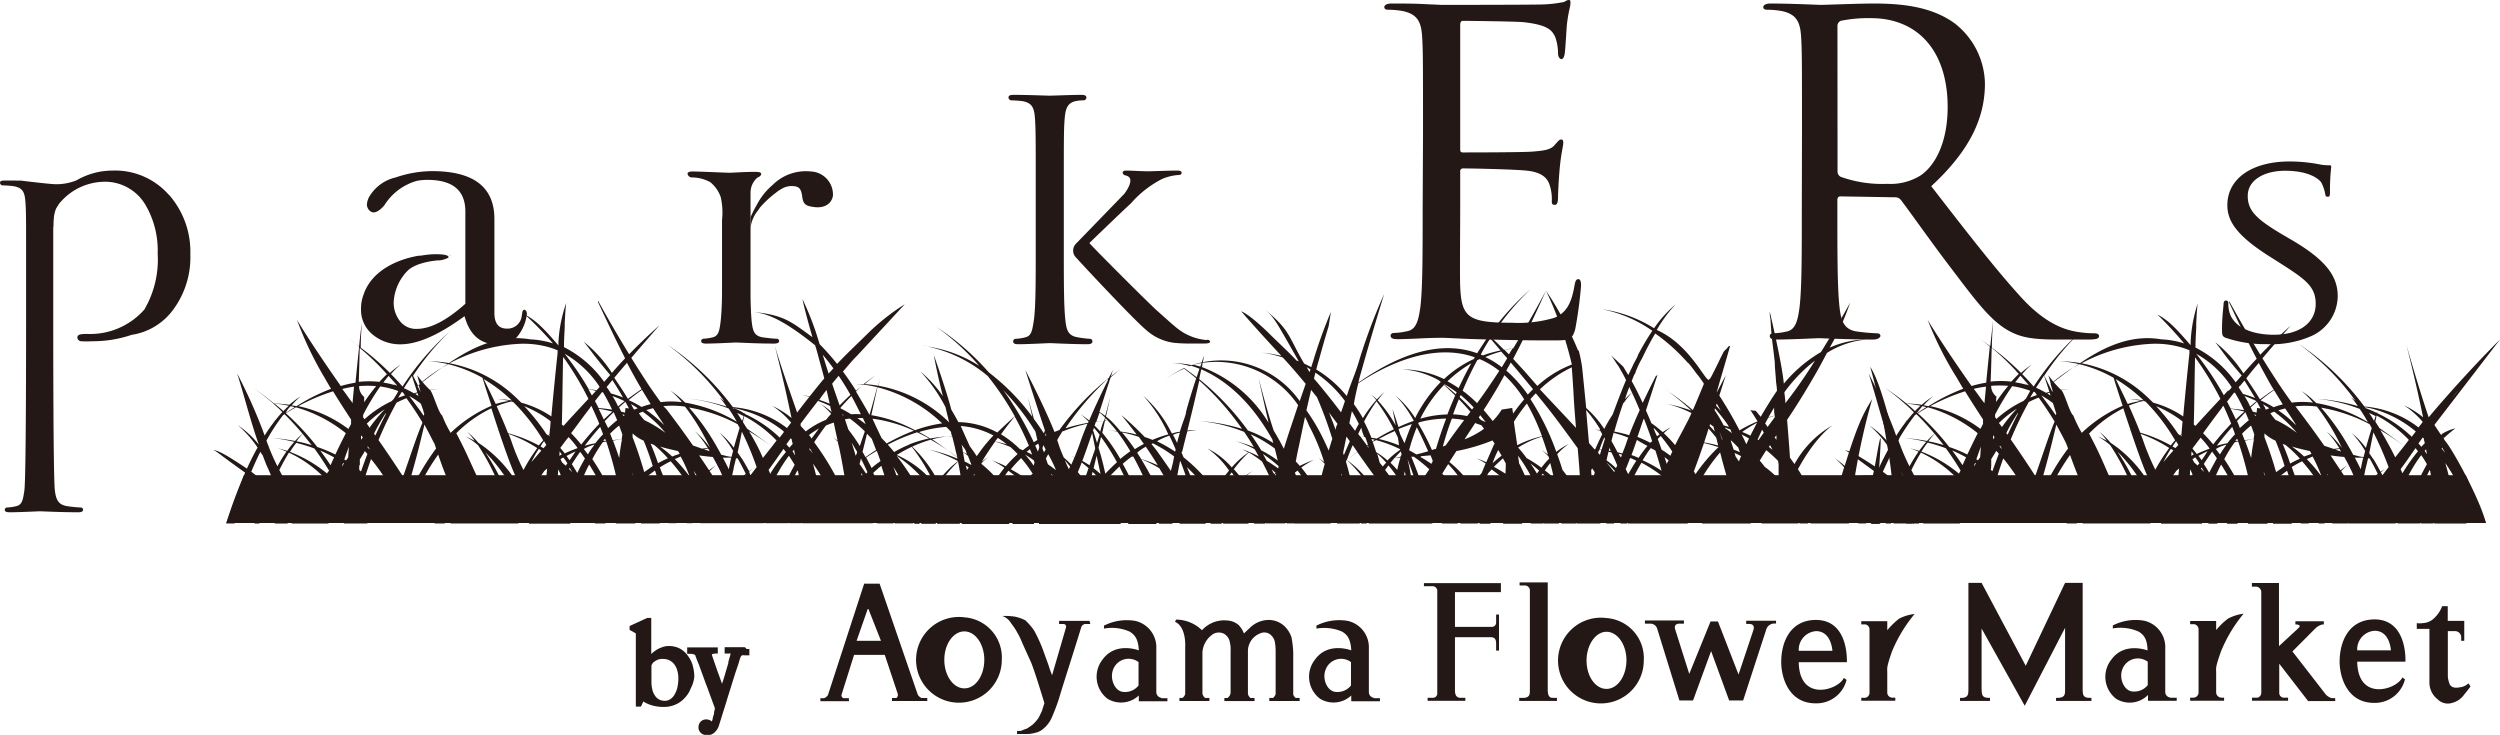 <svg xmlns="http://www.w3.org/2000/svg" width="277" height="81.42" viewBox="0 0 277 81.42"><defs><style>.cls-1{fill:#231815;}</style></defs><g id="レイヤー_2" data-name="レイヤー 2"><g id="レイヤー_1-2" data-name="レイヤー 1"><g id="印刷用データ"><path class="cls-1" d="M76.75,73.71a3.54,3.54,0,0,0-.54-1.06,2.59,2.59,0,0,0-.87-.78,2.55,2.55,0,0,0-1.21-.29,2,2,0,0,0-.81.15,2.68,2.68,0,0,0-.73.38,2.49,2.49,0,0,0-.43.36c0-1.14,0-4,0-4h-.46l-1.94.89v.44l.52.28,0,0,.17.11v8.1h.57l.26-.57a3.17,3.17,0,0,0,.85.4,4.55,4.55,0,0,0,1.42.21,3.17,3.17,0,0,0,1.31-.27,2.94,2.94,0,0,0,1-.72,3.06,3.06,0,0,0,.68-1.08A3.52,3.52,0,0,0,76.93,75a4.33,4.33,0,0,0-.18-1.24m-1.7,2.45a3.06,3.06,0,0,1-.34.8,1.44,1.44,0,0,1-.47.48,1.12,1.12,0,0,1-.58.16,1.28,1.28,0,0,1-.65-.16,1.24,1.24,0,0,1-.45-.43,2,2,0,0,1-.28-.65,3.7,3.7,0,0,1-.1-.77s0-.48,0-.48v-1l0-.43a.22.22,0,0,1,.06-.11.67.67,0,0,1,.21-.27,2.11,2.11,0,0,1,.4-.24,1.35,1.35,0,0,1,.57-.1,1.65,1.65,0,0,1,.77.16,1.63,1.63,0,0,1,.54.46,2.09,2.09,0,0,1,.32.69,2.91,2.91,0,0,1,.11.85,4.14,4.14,0,0,1-.11,1"/><path class="cls-1" d="M82.54,71.71H80.29v.7l.49,0a.65.65,0,0,1,.17,0l0,0a1.93,1.93,0,0,1-.08.33s-.17.6-.17.6l0,.13-.28.94-.12.42-.17.54-.13.39-.16-.45-.12-.33s0,0,0,0l-.3-.83-.28-.81-.21-.61a2.33,2.33,0,0,1-.06-.24v0a1.66,1.66,0,0,1,.41-.08l.25,0v-.68H76.14v.71l.29,0a1.35,1.35,0,0,1,.47.07.3.3,0,0,1,.15.11c0,.11.41,1.08.41,1.08l.21.58.25.69.28.77.19.49.41,1.12.29.8.11.28c0,.06,0,.16,0,.16l-.08.3,0,.16-.15.5,0,.11-.1.28,0,0a.93.93,0,0,0-.62-.23.86.86,0,0,0-.64.27.94.94,0,0,0-.22.62.81.81,0,0,0,.33.66,1.12,1.12,0,0,0,.65.21,1.19,1.19,0,0,0,.76-.28,1.68,1.68,0,0,0,.54-.84l.45-1.44s.37-1.17.37-1.17l.1-.35.47-1.5.42-1.34.34-1s.14-.48.14-.48l.06-.17a.81.81,0,0,1,.1-.21.35.35,0,0,1,.13-.08.34.34,0,0,1,.19,0l.21,0,.38,0v-.7h-.31m-.32.17h0"/><path class="cls-1" d="M106.87,68.4A4.75,4.75,0,1,0,111,73.11a4.46,4.46,0,0,0-4.15-4.71m0,7.87c-1.22,0-2.22-1.41-2.22-3.16s1-3.15,2.22-3.15,2.21,1.41,2.21,3.15S108.09,76.27,106.87,76.27Z"/><path class="cls-1" d="M102.07,77.32a.93.93,0,0,1-.38-.35l-4.23-12.3H95.75L91.74,77a.87.87,0,0,1-.43.36H90.9v.33h3.16v-.33h-.59a.33.33,0,0,1-.23-.38l1.39-4.42,3.4,0,1.44,4.31a.45.45,0,0,1-.15.47h-.49v.33h3.91v-.33h-.67M94.91,71l1.27-3.63L97.61,71Z"/><path class="cls-1" d="M120.72,68.79h-3.37v.35h.5a.29.29,0,0,1,.27.36l-1.55,5.32c-.08-.23-.27-.68-.36-1s-.47-1.29-.62-1.74a16.07,16.07,0,0,0-1-2.2,6.49,6.49,0,0,0-1-1.16,4.72,4.72,0,0,0-1.11-.39,7.22,7.22,0,0,0-1.42-.08,1.88,1.88,0,0,1,1,.85,6.72,6.72,0,0,1,.66,1,7.28,7.28,0,0,1,.53,1.1s.45,1,1,2.21c.41,1,1.19,3.59,1.47,4.49l-.28.89s-.23.49-.35.72a3.94,3.94,0,0,1-.68.78,7.31,7.31,0,0,1-.65.45c-.1,0-.47.18-.69.25h-.38v.34h1a3.66,3.66,0,0,0,1-.13,2,2,0,0,0,.87-.42,3.35,3.35,0,0,0,.93-1.17,21.4,21.4,0,0,0,1-2.72c.1-.39,1.8-5.68,2.31-7.39a.55.55,0,0,1,.42-.36h.59Z"/><path class="cls-1" d="M143.56,77.33a.81.81,0,0,1-.27-.39l0-4.69a11.65,11.65,0,0,0-.19-1.63,3.13,3.13,0,0,0-.5-.93,2.56,2.56,0,0,0-2-1,3,3,0,0,0-2.14.9c-.4.37-.63.6-.63.6a3,3,0,0,0-.57-.92,2.12,2.12,0,0,0-1.28-.52,3.32,3.32,0,0,0-2.8,1.08,4.15,4.15,0,0,0-2.86-1.18l-.13.24c1.28.58,1.13,2.77,1.13,2.77v5.23a.72.72,0,0,1-.31.44h-.33v.34H134v-.34h-.48a.86.86,0,0,1-.29-.48v-4.6a2.64,2.64,0,0,1,1.19-2,1.25,1.25,0,0,1,1.25,0,1.33,1.33,0,0,1,.6.94,2.61,2.61,0,0,1,.08.6,4.88,4.88,0,0,1,0,.53v4.45a.81.81,0,0,1-.35.57h-.34v.34H139v-.34h-.44a.8.8,0,0,1-.29-.46V72.19a2.11,2.11,0,0,1,1.33-2,1.08,1.08,0,0,1,1.13.1,1.4,1.4,0,0,1,.54.93,6.09,6.09,0,0,1,.07.85V76.9a.86.86,0,0,1-.29.43h-.41v.34H144v-.34Z"/><path class="cls-1" d="M128.68,77.32a.65.65,0,0,1-.56-.61s0-3.61,0-5.13a3,3,0,0,0-2.31-2.78,5.57,5.57,0,0,0-3.49.52v.33a4.85,4.85,0,0,1,2.86.34c.48.31.94.71,1,2.07,0,0-2.55-1-4,1a3.07,3.07,0,0,0,.53,4.36,2.88,2.88,0,0,0,3.47-.36v.64h3.17v-.34h-.68m-2.52-1.41a1.88,1.88,0,0,1-1.6.72c-1,0-1.6-1.4-1.24-2.42a1.83,1.83,0,0,1,2.84-.89Z"/><path class="cls-1" d="M152.22,77.32a.65.65,0,0,1-.55-.61s0-3.61,0-5.13a3,3,0,0,0-2.32-2.78,5.55,5.55,0,0,0-3.49.52v.33a5,5,0,0,1,2.86.34c.49.31.93.71,1,2.07,0,0-2.55-1-4,1a3.06,3.06,0,0,0,.54,4.36,2.87,2.87,0,0,0,3.46-.36v.64h3.18v-.34h-.69m-2.52-1.41a1.9,1.9,0,0,1-1.61.72c-1,0-1.6-1.4-1.22-2.42a1.83,1.83,0,0,1,2.83-.89Z"/><path class="cls-1" d="M231.47,77.32c-.6,0-.7-.31-.71-.8V64.58h-1.95l-4.36,9.19-4.89-9.19H218.1V76.49c0,.49-.09.76-.61.83h-.32v.34h3.32v-.34h-.18c-.7,0-.74-.37-.75-1V69.64l4.78,8.56,4.47-8.64v7c0,.47-.13.73-.74.76h-.26v.34h3.92v-.34Z"/><path class="cls-1" d="M258.34,77.35a1.45,1.45,0,0,1-.65-.41L254,72.18l2.53-2.54a1.76,1.76,0,0,1,.79-.45h.16v-.35h-3.15v.35h.07s.69,0,.27.4c0,0,0,0,0,0l-2.16,2V64.6h-3V65h.34a.62.62,0,0,1,.7.65.57.57,0,0,0,0,.16v11a.56.56,0,0,1-.42.49h-.61v.34h4v-.34h-.57a.54.54,0,0,1-.41-.49V73.54l3.2,4.14h3v-.33Z"/><path class="cls-1" d="M273.51,75.71a1.68,1.68,0,0,1-1,.45c-.66.13-1.05-.08-1.15-.54a2.36,2.36,0,0,1-.14-.88V69.93h.82a.68.68,0,0,1,.66.65V71h.34v-1h0V68.79h-1.83l0-1.62h-.62a3.5,3.5,0,0,1-1.09,1.5,1.92,1.92,0,0,1-1.05.37,2,2,0,0,1-.67,0v.64h1.4v6a2.35,2.35,0,0,0,.92,1.81,1.58,1.58,0,0,0,1.63.38,2.29,2.29,0,0,0,1.3-.91c.45-.54.7-.9.7-.9Z"/><path class="cls-1" d="M240.47,77.29a.63.63,0,0,1-.56-.61s0-3.6,0-5.13a3,3,0,0,0-2.32-2.77,5.52,5.52,0,0,0-3.49.52v.33A4.94,4.94,0,0,1,237,70c.47.32.92.71.95,2.07,0,0-2.55-1-4,1a3.07,3.07,0,0,0,.51,4.35A2.85,2.85,0,0,0,238,77v.65h3.18v-.34h-.68m-2.53-1.4a1.89,1.89,0,0,1-1.6.71c-1,0-1.6-1.41-1.23-2.42a1.83,1.83,0,0,1,2.83-.88Z"/><path class="cls-1" d="M263,68.63c-2.85.07-3.77,2.58-3.77,4.68,0,1.64.8,4.57,3.82,4.57a3.43,3.43,0,0,0,3.42-2.61l-.29-.21c-.61,1.34-4.93,2.72-5-1.75h5.34s.28-4.78-3.56-4.68m-1.78,3.43a2.06,2.06,0,0,1,1.93-2.17c1.71,0,1.8,2.17,1.8,2.17Z"/><path class="cls-1" d="M245.55,76.74V74.48c0-.45-.12-.47.55-2.34A16,16,0,0,1,248.59,68a5,5,0,0,0-1.72.54,7.66,7.66,0,0,0-1.32,1.27v-1h-2.88v.35h.45a.58.58,0,0,1,.48.59v7a.58.58,0,0,1-.58.55h-.35v.34h3.76v-.34h-.31A.6.6,0,0,1,245.55,76.74Z"/><path class="cls-1" d="M178,68.48a4.75,4.75,0,1,0,4.13,4.71A4.45,4.45,0,0,0,178,68.48m0,7.85c-1.23,0-2.21-1.4-2.21-3.14S176.79,70,178,70s2.21,1.41,2.21,3.15S179.24,76.33,178,76.33Z"/><path class="cls-1" d="M166.3,65.61v-1h-8.53v.34h1a.53.53,0,0,1,.48.45V76.91a.51.51,0,0,1-.44.41h-.63v.33h4.18v-.33h-.63c-.39-.08-.48-.31-.52-.72v-6h4.07c.35.07.48.22.49.7v.79h.32v-4h-.32v.93a.47.47,0,0,1-.45.44h-4.11V65.61Z"/><path class="cls-1" d="M171.91,77.32c-.33-.1-.39-.37-.42-.79v-12h-3.12v.34H169a.56.56,0,0,1,.51.49V76.57c0,.44-.11.7-.62.75h-.56v.34h4.18v-.34Z"/><path class="cls-1" d="M196.78,68.78h-3.3v.35h.3c.36,0,.62.14.52.61l-1.67,5-2.28-5.88h-.82l-2.36,5.81-1.58-5c-.06-.35.07-.52.4-.57h.59v-.35h-4.32v.35h.67a.79.79,0,0,1,.67.51l2.48,8h1.51l2-5.47,2,5.47h1.55l2.58-7.92a.94.94,0,0,1,.79-.6h.28Z"/><path class="cls-1" d="M209.11,76.74V74.49c0-.45-.12-.48.53-2.33a16.12,16.12,0,0,1,2.5-4.13,4.81,4.81,0,0,0-1.72.52,8,8,0,0,0-1.31,1.28v-1h-2.88v.35h.44a.56.56,0,0,1,.47.58v7a.56.56,0,0,1-.57.56h-.34v.32H210v-.34h-.33A.56.56,0,0,1,209.11,76.74Z"/><path class="cls-1" d="M201.12,68.69c-2.85.06-3.77,2.57-3.76,4.68,0,1.64.79,4.56,3.81,4.56a3.43,3.43,0,0,0,3.43-2.6l-.3-.22c-.61,1.35-4.93,2.73-5-1.74h5.33s.28-4.79-3.56-4.68m-1.77,3.42a2.07,2.07,0,0,1,1.92-2.18c1.71,0,1.81,2.18,1.81,2.18Z"/><path class="cls-1" d="M157.67,14.68c0-7.69,0-9.07-.1-10.64s-.49-2.46-2.12-2.81a9.1,9.1,0,0,0-1.67-.15c-.2,0-.4-.09-.4-.29s.25-.4.79-.4c1.13,0,2.46,0,3.55.06l2,.09c.35,0,10.15,0,11.28-.05a13.28,13.28,0,0,0,2.12-.24c.24,0,.44-.25.69-.25s.19.2.19.45-.24.93-.39,2.31c-.05.49-.15,2.65-.25,3.25-.05.24-.15.54-.34.54s-.39-.25-.39-.64a5.53,5.53,0,0,0-.3-1.78c-.35-.78-.83-1.37-3.49-1.67-.84-.09-6.21-.15-6.75-.15-.2,0-.3.15-.3.5V16.4c0,.34,0,.49.3.49.64,0,6.69,0,7.82-.1s1.88-.19,2.32-.69.54-.64.74-.64.24.1.24.4-.24,1.13-.39,2.75c-.1,1-.19,2.81-.19,3.15s0,.94-.35.94-.34-.2-.34-.44a5,5,0,0,0-.2-1.63c-.2-.69-.64-1.52-2.56-1.72-1.33-.15-6.2-.25-7.05-.25a.31.31,0,0,0-.34.35v4.33c0,1.67-.05,7.39,0,8.42.15,3.4.89,4,5.72,4a13.91,13.91,0,0,0,4.72-.55c1.28-.54,1.87-1.52,2.22-3.54.09-.54.19-.74.44-.74s.29.39.29.74a46.76,46.76,0,0,1-.64,4.78c-.34,1.27-.73,1.27-2.66,1.27-3.69,0-6.39-.09-8.31-.14s-3.11-.15-3.85-.15c-.1,0-.94,0-2,.05s-2.11.1-2.85.1c-.54,0-.79-.1-.79-.4,0-.14.1-.29.4-.29a7.42,7.42,0,0,0,1.47-.2c1-.2,1.23-1.27,1.43-2.7.25-2.08.25-6,.25-10.69Z"/><path class="cls-1" d="M199.66,14.68c0-7.69,0-9.07-.1-10.64s-.49-2.46-2.11-2.81a9.21,9.21,0,0,0-1.68-.15c-.2,0-.4-.09-.4-.29s.25-.4.79-.4c2.22,0,5.32.15,5.57.15.54,0,4.29-.15,5.81-.15,3.1,0,6.4.3,9,2.17a8.63,8.63,0,0,1,3.39,6.7c0,3.64-1.52,7.29-5.95,11.37,4,5.17,7.39,9.55,10.24,12.61,2.66,2.8,4.78,3.35,6,3.54a11.63,11.63,0,0,0,1.92.15c.24,0,.44.15.44.29,0,.3-.29.4-1.18.4h-3.5c-2.75,0-4-.25-5.27-.94-2.12-1.13-3.84-3.54-6.65-7.23-2.06-2.71-4.37-6-5.36-7.29a.79.79,0,0,0-.64-.3l-6.05-.1c-.25,0-.35.15-.35.4v1.18c0,4.73,0,8.61.24,10.69.15,1.43.45,2.5,1.93,2.7a21.15,21.15,0,0,0,2.21.2c.3,0,.39.15.39.29s-.24.4-.78.4c-2.71,0-5.82-.15-6.06-.15-.05,0-3.15.15-4.62.15-.55,0-.8-.1-.8-.4,0-.14.1-.29.4-.29a7.52,7.52,0,0,0,1.48-.2c1-.2,1.23-1.27,1.42-2.7.25-2.08.25-6,.25-10.69ZM203.6,19a.65.65,0,0,0,.35.59,13.6,13.6,0,0,0,5.16.78,6.31,6.31,0,0,0,3.69-.93c1.73-1.18,3-3.84,3-7.58,0-6.16-3.25-9.85-8.52-9.85a15.51,15.51,0,0,0-3.3.29.6.6,0,0,0-.39.6Z"/><path class="cls-1" d="M246.66,37.46c-.42-.19-.46-.27-.46-1,0-1.28.14-2.31.17-2.73,0-.27.08-.43.26-.43s.27.09.27.31a3.25,3.25,0,0,0,.11.94c.49,1.88,2.82,2.54,4.91,2.54,3.07,0,4.66-1.48,4.66-3.42s-1.17-2.74-3.92-4.5l-1.42-.9c-3.35-2.16-4.45-3.74-4.45-5.53,0-3,2.8-4.85,6.89-4.85a17.59,17.59,0,0,1,3.21.3,4.71,4.71,0,0,0,1.09.12c.26,0,.32,0,.32.19a23.61,23.61,0,0,0-.14,2.72c0,.4,0,.58-.24.58s-.25-.12-.29-.33a4.35,4.35,0,0,0-.45-1.28c-.22-.3-1.24-1.27-4-1.27-2.26,0-4.13,1-4.13,2.79,0,1.64.95,2.58,4,4.37l.89.52c3.77,2.21,5.08,4,5.08,6.22a4.91,4.91,0,0,1-2.89,4.4,11,11,0,0,1-5,.91,13.2,13.2,0,0,1-4.51-.7"/><path class="cls-1" d="M50,28.3h0l-.35-.1.31.11"/><path class="cls-1" d="M18.7,21.58a7.92,7.92,0,0,0-6.24-2.68,8,8,0,0,0-4,1.09,6,6,0,0,1-2.32.42h0c-.56,0-3.78-.39-3.82-.4L.54,20c-.39,0-.54.07-.54.27a.32.32,0,0,0,.27.27,10.57,10.57,0,0,1,1.16.08c1.12.16,1.31.69,1.39,1.81s.07,2,.07,7v5.79c0,3.16,0,17.77-.19,19.12-.15,1-.23,1.58-.89,1.74a5.34,5.34,0,0,1-1,.15.26.26,0,0,0-.28.27c0,.19.19.26.55.26,1,0,3.23-.11,3.35-.11s2.39.11,4.24.11c.38,0,.53-.11.53-.26a.25.25,0,0,0-.26-.27,14.17,14.17,0,0,1-1.51-.15c-1-.16-1.23-.77-1.35-1.74C5.9,53,5.9,38.42,5.9,35.26V23.35l.19-.13a6.56,6.56,0,0,1,5.36-3.08,5.19,5.19,0,0,1,4.66,2.55,9.93,9.93,0,0,1,1.36,5.38A11,11,0,0,1,16,34.29,8,8,0,0,1,9.65,37c-.85,0-1.08.1-1.08.43a.45.45,0,0,0,.42.38,9.48,9.48,0,0,0,1.19,0,13.37,13.37,0,0,0,4.41-.71A7,7,0,0,0,19,34.56a9.75,9.75,0,0,0,2.09-6.39,9.54,9.54,0,0,0-2.37-6.59"/><path class="cls-1" d="M6.49,22.71s-.59.36-.59,2.47l-.69-.83V22.51l.26-.45Z"/><path class="cls-1" d="M58.1,34.31h0s-.16,0-.23.28a2.28,2.28,0,0,1-.06.39V35h0a1.58,1.58,0,0,1-1.65,1.41q-1.38,0-1.38-1.74V24.26q0-5.31-6.94-5.3a12.75,12.75,0,0,0-4,.7,4.57,4.57,0,0,0-3,2.27,1.66,1.66,0,0,0-.06.16,1.78,1.78,0,0,0-.1.36.92.92,0,0,0,.52,1.05c.61.23,1.39-.76,1.39-.76v0a6.25,6.25,0,0,1,3.63-2.71,6.6,6.6,0,0,1,1.13-.1q4.21,0,4.21,3.5V33.66c-2.07,1.85-3.87,2.78-5.38,2.78a2.24,2.24,0,0,1-1.87-.87,3.29,3.29,0,0,1-.69-2.1A5.38,5.38,0,0,1,45.16,30c1-1,3.37-1.15,3.37-1.15l.15,0h0a2.74,2.74,0,0,0,1-.3c.19-.41-1.38-.39-1.53-.38-.58,0-1.14.1-1.56.16h-.08s-.21,0-.53.08h0c-1.34.27-4.72,1.25-5.71,4.27A4.33,4.33,0,0,0,40,34.22v.19h0a3.52,3.52,0,0,0,1.28,2.65,4.71,4.71,0,0,0,3.1,1.09q2.84,0,7.09-3.12c.57,2.08,1.76,3.12,3.59,3.12a4,4,0,0,0,1.28-.22h0a3.43,3.43,0,0,0,.52-.23,2.87,2.87,0,0,0,.33-.25,4.91,4.91,0,0,0,1.19-2.65c0-.08,0-.41-.28-.48"/><path class="cls-1" d="M120.77,37.54a10.78,10.78,0,0,1-1.37-.17c-1.08-.17-1.25-.86-1.36-1.94-.17-1.5-.17-4.38-.17-7.91V21.07c0-5.68,0-6.72.09-7.87s.31-1.81,1.24-2a4.14,4.14,0,0,1,.89-.08.32.32,0,0,0,.28-.31c0-.21-.16-.3-.57-.3-1,0-3.18.09-3.5.09s-2.38-.09-4-.09c-.41,0-.56.09-.56.3a.35.35,0,0,0,.28.31,11.52,11.52,0,0,1,1.21.08c1.16.18,1.37.77,1.45,2s.08,2.19.08,7.87v6.45c0,3.53,0,6.41-.2,7.91-.17,1.08-.24,1.77-.93,1.94a5.15,5.15,0,0,1-1.09.17.28.28,0,0,0-.28.3c0,.22.2.3.56.3,1.09,0,3.23-.12,3.51-.12s2.42.12,4.15.12c.41,0,.56-.12.56-.3a.28.28,0,0,0-.28-.3"/><path class="cls-1" d="M133.74,37.68a6.09,6.09,0,0,1-1.67-.37c-1.28-.52-1.59-.86-3.86-2.88-1.11-1-6.72-6.63-7.42-7.4l-.08-.11c1.86-1.8,4.08-3.93,4.58-4.37a11.59,11.59,0,0,1,3.45-2.71,5.52,5.52,0,0,1,1.84-.45c.26,0,.34-.11.34-.26s-.15-.23-.49-.23c-.83,0-3,.08-3.19.08-.79,0-1.8-.08-2.47-.08-.23,0-.38.08-.38.23a.35.35,0,0,0,.3.3.48.48,0,0,1,.18.06h0c1,.35-.31,2-.31,2L119.22,27a1.08,1.08,0,0,0,0,1.53c1.82,2,6.62,7.08,7.74,8A5.7,5.7,0,0,0,130.23,38a18,18,0,0,0,1.87.06h1.38c.47,0,.59-.09.59-.21s-.15-.21-.33-.21"/><path class="cls-1" d="M86.05,37.53c-.3,0-1-.08-1.53-.15-1-.16-1.11-.77-1.23-1.73-.07-.66-.11-1.6-.13-2.76V21.7c0-.1,0-.23,0-.38a2.19,2.19,0,0,1,.76-1.64c.25-.1.42-.25.42-.41s-.23-.23-.66-.23c-1.09,0-2.55.1-2.89.1S77.5,19,76.69,19c-.28,0-.51.1-.51.23a.48.48,0,0,0,.51.43,4.31,4.31,0,0,1,2,.52,3.66,3.66,0,0,1,1.17,1.67h0A7.75,7.75,0,0,1,80,24.4v7.86c0,1.45-.07,2.63-.16,3.39-.12,1-.23,1.57-.88,1.73a5.32,5.32,0,0,1-1,.15.27.27,0,0,0-.27.27c0,.19.19.27.54.27,1,0,3.14-.12,3.34-.12s2.34.12,4.21.12c.39,0,.55-.12.55-.27a.27.27,0,0,0-.28-.27"/><path class="cls-1" d="M89.85,19a5.21,5.21,0,0,0-4.23,1.48h0a7.26,7.26,0,0,0-1.75,2.19c-.11.19-.22.37-.3.54-.25.49-.41.85-.41.85v1.21a3.69,3.69,0,0,1,.76-1.87h0l.15-.2L84.2,23a11.33,11.33,0,0,1,1.71-1.6l.09-.07a4,4,0,0,1,.67-.44l.08-.05h0A2.22,2.22,0,0,1,88,20.63c.59.08.78.34.89,1.18s.41,1,1.23,1.12c1.18.18,2-.3,2.17-1.23A2.56,2.56,0,0,0,89.85,19"/><path class="cls-1" d="M102.75,38.36a5.49,5.49,0,0,0-.61-.1C102.34,38.28,102.55,38.33,102.75,38.36Z"/><path class="cls-1" d="M124.17,40.85l.44-.32Z"/><path class="cls-1" d="M96.89,41.59l.51-.37Z"/><path class="cls-1" d="M177.57,34.27l-.56-.09C177.2,34.2,177.38,34.25,177.57,34.27Z"/><path class="cls-1" d="M103.76,36.19c-.2-.13-.38-.26-.52-.34Z"/><path class="cls-1" d="M49.74,36.69c.16-.14.3-.29.46-.42Z"/><path class="cls-1" d="M211.89,58h.19C212,57.88,211.92,57.87,211.89,58Z"/><path class="cls-1" d="M30.74,49.65l-.54-.15Z"/><path class="cls-1" d="M184.88,43.37c-.21-.16-.41-.28-.56-.39C184.52,43.1,184.7,43.24,184.88,43.37Z"/><path class="cls-1" d="M103,49.8l-.67-.17C102.54,49.68,102.74,49.75,103,49.8Z"/><path class="cls-1" d="M132.65,47.6l.29,0Z"/><path class="cls-1" d="M184.82,44.77l-.17,0Z"/><path class="cls-1" d="M23.65,49.85c.73.43,0,0,3.51,2.52A53.57,53.57,0,0,0,25.06,58H26c.12-.48.25-1,.38-1.41l.31,0-.3,0a39.52,39.52,0,0,1,1.31-3.79,18.63,18.63,0,0,1,1.8,1.61c-.37.85-.72,1.74-1,2.64-.37-.11-.78-.19-1.17-.27.33.08.71.19,1.14.34-.1.29-.19.6-.29.89h.56c.08-.24.15-.48.23-.71.47.19,1,.43,1.54.71h1.37l-.15-.63a3.21,3.21,0,0,1-.07-.43c.22.32.45.65.66,1a.21.21,0,0,1,0,.06h4.07c.18-.88.37-1.74.57-2.55l.16-.25a19,19,0,0,1,1.21,1.48L38.11,58h2.61c-.31-.54-.66-1.1-1-1.65,0-.26,0-.53,0-.79.19-.78.4-1.53.62-2.27A13,13,0,0,1,43,57.54l-.15.41h2c.07-.19.13-.37.2-.55.08.18.14.37.22.55H48l-1.49-2.37.11-.09A23.4,23.4,0,0,1,48.17,58h1.1c.18-.32.35-.64.52-.93.11.18.22.38.33.58l-.21.35h7.54l-.35-1c.15-.21.29-.43.44-.65.3.39.62.82.94,1.3.05.12.09.25.14.37H63.2L63,57.67c.12-.5.25-1,.39-1.45.17.56.32,1.13.48,1.73h1c-.28-1-.62-2-1-3.13.08-.22.15-.44.23-.65A20.19,20.19,0,0,1,65.17,56c.25.62.5,1.29.75,2h1.17s0,0,0-.06c.26-.41.52-.79.78-1.16l.16.16.21.58c0,.07,0,.15,0,.22l-.58-.23a4.46,4.46,0,0,1,.57.32c0,.06,0,.12,0,.17h2.17c0-.15,0-.29-.07-.45v-.16c.21-.08.4-.16.6-.22,0,.27.06.55.1.83h2.09c-.19-.27-.37-.54-.57-.79l-.09-.47.11,0-.11,0c-.23-1.18-.52-2.49-.89-3.86.35-.27.69-.52,1-.75.07.21.14.42.2.63.33,1,.64,2.16.91,3.33-.14-.1-.29-.19-.44-.28l.45.33c.14.59.27,1.2.41,1.83,0,0,0,0,0,0h.88s0,0,0-.06l.07-.16a5.18,5.18,0,0,1,.45-.27c.2.15.4.32.6.49h.67l-1.4-.87a27.83,27.83,0,0,1,1.41-2.46c.13.24.27.49.4.76.17.8.3,1.66.41,2.57h1.73a1.47,1.47,0,0,1-.1-.22c.13-.26.27-.51.4-.76l.17.32-.38.54a.83.83,0,0,1-.08.12h5.31c-.13-.16-.28-.32-.42-.48.06-.24.14-.47.21-.71.13.38.26.78.39,1.19h2.51a2.81,2.81,0,0,0-.08-.31l.2.31h1.35c-.25-1.05-.42-2-.42-2l.73.17c-.08.49-.11,1-.15,1.46,0,.13,0,.25-.07.38h7.81c0-.12-.05-.26-.07-.38h.16c.13.11.27.25.41.39H99c-.07-.22-.15-.43-.22-.66l.38.66h2c-.08-.29-.17-.58-.27-.89a7.11,7.11,0,0,1,.7-.45c0,.13.1.26.16.39-.17.31-.32.63-.47,1h.58l.13-.3.11.3h1.6c-.26-.61-.55-1.25-.86-1.9.43.42.86.87,1.27,1.31l-.31.59h2.57c-.2-.4-.42-.8-.65-1.21.35-.69.72-1.36,1.09-2h0c.11.87.22,1.78.3,2.71-.2.17-.41.34-.6.52h.6l0,0v0h4.72l-.06-.17.5-.17c0,.12-.07.23-.11.34h2.41c-.07-.58-.15-1.17-.23-1.77s.13-1.07.18-1.53c.48.5,1,1.07,1.48,1.7-.07.12-.14.24-.22.36l-.43-.07.43.07c-.17.31-.36.62-.52.91l-.17.33h9.12c-.2-.26-.38-.53-.59-.78a6.56,6.56,0,0,0,1.32.55c0,.08.07.16.1.23h3.11l-.07,0c.13-.15.27-.29.39-.41a.43.43,0,0,0,0,0c0,.13,0,.26-.08.38h1.53l-.14-.35c0-.45.09-.89.13-1.32a4.27,4.27,0,0,1,.61-.39l-.6.27c0-.32.07-.63.11-.93l.43.12c.33.6.65,1.2,1,1.81l-.8.79h2.93c0-.1,0-.19-.08-.29s.14-.32.21-.48c.15.25.29.51.43.77h1.24l-.2-.29.37.28h2.75c.11-.15.21-.33.32-.48.12.15.23.32.35.48h1.21l-.18-.41.31,0c0,.13-.05.25-.08.38h2.18c0-.11,0-.23.06-.34,0,.11.07.23.1.34h.85c-.08-.24-.16-.49-.25-.73l.07,0q.11.38.18.75h4l.15-.8c.18.2.37.43.56.66a.57.57,0,0,0,0,.14h2.52c0-.13,0-.25-.06-.39l0-.14c.08.17.15.36.23.53h.59c-.18-.39-.37-.78-.56-1.15.37-.86.74-1.63,1.1-2.32l.08.13a11.56,11.56,0,0,0-.33,2.12c0,.41,0,.81-.05,1.22h7.05c-.12-.44-.23-.87-.36-1.32,0-.13,0-.27.05-.39a13.82,13.82,0,0,1,2.07.89c-.25.26-.48.54-.72.82h1.75a1.08,1.08,0,0,0,.08-.19l.28.19h1.89c-.13-.24-.26-.48-.41-.72v0c.21.23.42.48.63.74h1.19a26.1,26.1,0,0,0-1.3-2.59c.08-.27.16-.53.25-.79a8.13,8.13,0,0,1,1.14-.72c-.36.14-.72.29-1.06.46.21-.67.45-1.32.68-1.93.13-.15.27-.3.41-.44.42.3.9.68,1.43,1.14a1.62,1.62,0,0,1,0,.22c-.19,2.2-.13,2.77-.16,4.65h2.11l-.06-1c.12-.31.25-.62.37-.9.06.15.11.29.16.44l-.08,0,.08,0c.17.46.33,1,.49,1.44H171l0-.1a.61.61,0,0,0,.07.1h1.67l-.14-.41.4.18a2.08,2.08,0,0,0,0,.23h1.65c0-.05,0-.1,0-.15l.07.15h2.59c.46-1,.88-1.85,1.28-2.7l.24.37c-.34.8-.61,1.58-.87,2.33h.86c.18-.54.35-1.06.53-1.55l.31.46-.06.71c0,.13,0,.25-.07.38h.76a1.09,1.09,0,0,0,0-.18l.13.18h6.66l-.17-.08a6.05,6.05,0,0,1,.79-.48,9.88,9.88,0,0,0-.94.41l-.34-.14c.17-.51.35-1,.53-1.46l.73.39c.32.43.62.88.92,1.36h5.4c-.35-.93-.69-1.87-1-2.8,0-.21,0-.41-.05-.63.19-.33.37-.66.55-1,.43.81.84,1.67,1.22,2.57.17.59.32,1.22.47,1.85h4.07c-.19-.42-.4-.85-.61-1.29,0-.16,0-.32,0-.48a14.24,14.24,0,0,1,.74,1.77h1l-.14-.07a14.88,14.88,0,0,0-1.65-3.06c0-.51-.06-1-.09-1.43l.11-.22c.24.36.49.72.73,1.09A15.1,15.1,0,0,1,200.61,58h4.27c-.09-.15-.17-.32-.27-.47.25-.51.49-1,.71-1.48a11.32,11.32,0,0,0,2.06,2h1a15.64,15.64,0,0,1-2.83-2.4c.21-.45.42-.89.61-1.32A33.42,33.42,0,0,0,209.85,58h2c-.74-4-2.89-14.79-4.63-17.35A73.39,73.39,0,0,1,209,48.68c.25,1.65.32,1.73.59,4-.12.09-.44.06-1.37,0-.12,0,.26-4.11.13-4.12s-.73,4.12-.87,4.12c-1.67,0-1.83.12-1.94,0a75.48,75.48,0,0,1,1.9-8.47c-1.09,1.77-1.64,2.91-3.05,7.41a8.75,8.75,0,0,0-1.11-.84,7.7,7.7,0,0,1,1.05,1c-.2.64-.38,1.27-.55,1.89a9.42,9.42,0,0,0-1.3-1,8.82,8.82,0,0,1,1.23,1.2c-.16.56-.31,1.12-.45,1.65A10.53,10.53,0,0,0,200.54,53a12.37,12.37,0,0,1,2.61,3c-.12.49-.24,1-.36,1.43-.23-.18-.47-.36-.72-.53-.64-1.07-1.28-2.16-1.86-3.2a18.45,18.45,0,0,0-1-1.71c2.06-3.79,3.89-4.9,3.89-4.9a11.11,11.11,0,0,0-4.27,4.33c-.17-.24-.34-.47-.5-.71-.09-1.33-.2-2.75-.32-4.19,1-1.49,1.94-3,2.86-4.59.54-.91,1.06-1.88,1.56-2.83a9.9,9.9,0,0,1,4.48-1.49,10.38,10.38,0,0,0-4.18.91,27.73,27.73,0,0,0,2.27-5s-.8,1.56-3.24,5.49a15.44,15.44,0,0,0-4.11,3.5c-.21-2.19-1.22-6.46-1.56-8,0,.26,0,.52.07.78.19,2.86.17,2,.49,4.9,0,.66.09,1.29.12,1.86s.08.51.12,1.25c-.5.7-1.36,2.11-1.8,2.88l-.57-.68a1.68,1.68,0,0,1-.58-.07c.26.39.53.82.8,1.26a13.91,13.91,0,0,0-2,1,43.54,43.54,0,0,0-2.24-3.86l.72-2.25s-.4.76-1,1.9l0-.05c.47-1.67,1-3.39,1.47-5.09l-.12,0-.09.09a.84.84,0,0,1-.18.2c.06,0-.1.1-.11.11l-.18.2c-.11.14-1.4,2.9-1.53,3l-.09.07c-.25.69-2-3.77-5.82-5.45a14.42,14.42,0,0,1,2.1-2.84,13.27,13.27,0,0,0-2.4,2.65,14.63,14.63,0,0,0-5.71-2.1,14.79,14.79,0,0,1,5.52,2.38,27.48,27.48,0,0,0-1.6,2.7c0,.15-.51,1-.53,1.08s-.43.88-.53,1.13l-.57-.94-1.37-1.27c.28.32.73,1.12.8,1.14.28.48.58,1,.89,1.62-.53,1.23-1,2.52-1.49,3.82-.32.49-.63,1-.93,1.6a11.11,11.11,0,0,0-2-2.32c-.15-1.54-.3-3.06-.45-4.5a0,0,0,0,1,0,0,15.27,15.27,0,0,0-.38-1.88h-.07a37.42,37.42,0,0,0-3.55-6.62,40.34,40.34,0,0,1,2.86,8.18,12.16,12.16,0,0,0-3.82,2.37l-1.21-1.38c-.46-.54-1-1.09-1.47-1.62.22-.41.42-.81.63-1.21l.49,0-.49,0c1.72-3.4,3-6.34,3-6.34s-1.57,3-3.64,6.41c-.34,0-.66.08-1,.14-.52-.52-1-1-1.45-1.4a29.15,29.15,0,0,1,4.4-5.33A29,29,0,0,0,165,37.14c-.7-.66-1.17-1.07-1.17-1.07l1.06,1.21c-.42.61-.83,1.24-1.22,1.86-3.36-1.22-7.66-.6-13.17,3.26.21-.83.11-.45.39-1.44,1.08-3.87,2.48-8.39,2.48-8.39a63.38,63.38,0,0,0-2.66,7c-.49,1.69-.68,2-1.26,3.62l-.46.35.46-.34-.23.68-.26-.31s0,0,0,0l0,0a12.86,12.86,0,0,0-3.12-2.63c.09-.35.19-.71.3-1.07.46-1.67.62-2.22,1.07-3.72.09-.52.17-1.05.25-1.58a53.08,53.08,0,0,0-1.86,5.11c-.22.75-.08.24-.31,1l-.79-.4c-1.77-3-1.49-3.62-4.28-5.93,1,.88,1.12,1.19,3.68,5.68l-.24-.08c-.93-1-1.83-1.8-2.9-2.86-2.4-2.37-3.24-2.6-3.24-2.6s1.67,1.95,4.46,4.94a17.85,17.85,0,0,0-2.15-.36,13.36,13.36,0,0,1,2.3.54c.82.88,1.68,1.88,2.54,2.92-.22.63-.44,1.26-.66,1.91a10.67,10.67,0,0,0-10.74-4.31q.09-.41.15-.75s-.11.29-.28.78a10.34,10.34,0,0,0-1.09.3,10.43,10.43,0,0,0-2.12-.23,7.92,7.92,0,0,1,1.87.32l-.65.26-.22-.15.21.15a10.25,10.25,0,0,0-2.07,1.3,8.91,8.91,0,0,1,2.13-1.26c.34.26.8.61,1.34,1.07-.41,1.25-.87,2.71-1.13,3.73,0,.22-.11.45-.18.7q-.26.7-.51,1.5c-.3,0-.59.11-.88.18a13.45,13.45,0,0,0-3.17-4.18,15.76,15.76,0,0,1,2.78,4.28,12.59,12.59,0,0,0-1.76.61,8.89,8.89,0,0,0-.86-.32,30.66,30.66,0,0,0-2.59-2.43s.73.87,1.7,2.16a14.2,14.2,0,0,0-1.77-.33A14,14,0,0,0,123,46.53l.3,0H123c-.15-.13-.3-.26-.46-.38l.49-2.2-.57,2.13c-.21-.15-.43-.31-.64-.44.44-1.35.86-2.68,1.24-3.83.45-.39.84-.7,1.16-.95l-1.13.83c.08-.24.15-.48.23-.71l-.46.89a29.77,29.77,0,0,0-5.48,5.78c-.19.06-.36.14-.54.21C115.53,44.62,113.6,41,113.6,41c.6,1.85,1.39,4.36,2.17,6.67,0,.1-.07.22-.11.34-.36-.55-.73-1.08-1.11-1.6-.38-1.34-.66-2.44-.66-2.44l.49,2.21a24.37,24.37,0,0,0-4.81-4.91,28.45,28.45,0,0,0-5.81-5.05,27,27,0,0,1,4.74,4.32,14.61,14.61,0,0,0-5.75-2.15,15.35,15.35,0,0,1,6.69,3.27,32.1,32.1,0,0,1,3,4.47c-.36.3-1.12,1-1.94,1.79a9.34,9.34,0,0,0-4.31-1.15c-.26-.47-.51-.93-.78-1.37-.58-2.23-1.94-6.06-1.94-6.06.2,1.14.56,2.82,1,4.56a13.52,13.52,0,0,0-2.48-2.73,17.52,17.52,0,0,1,2.77,3.94c.13.58.27,1.14.41,1.69h0a15,15,0,0,0-7.84-4.06c.11-.52.18-.83.18-.83l-.21.83a11.9,11.9,0,0,0-1.49-.18c.44-.39.83-.69,1.15-.94q-.65.45-1.26.93c-.28,0-.57,0-.85,0a7.49,7.49,0,0,1,.81.06c-.28.23-.55.45-.81.68-.46-.73-.94-1.43-1.45-2.12.53-.61,1-1.2,1.55-1.74,2.79-3,5.3-5.72,5.3-5.72A24.24,24.24,0,0,0,96.1,37c-1.24,1.22-2.26,2.17-3.35,3.32a27.3,27.3,0,0,0-1.94-2.19,32.77,32.77,0,0,0-1.9-5s.21,1.13,1.11,4.23c-2.45-1.77-3.13-2.45-6.7-2.82,1.77.19,3.51.93,7,3.72.16.53.3,1,.44,1.57.21.75.4,1.44.57,2.1-.5.57-1,1.22-1.63,2-.3-.07-.6-.14-.92-.19a6.56,6.56,0,0,1,.89.24l-.45.56-.9,1.17c-.92-2.68-1.72-4.87-2.47-7.4,1,4,1.39,5.82,1.85,8a10.08,10.08,0,0,0-2.11-1.33,9.94,9.94,0,0,1,2.07,1.84c-.15.2-.31.4-.46.61a11.37,11.37,0,0,0-6-2.32,29.23,29.23,0,0,0-7.27-6.93,28.08,28.08,0,0,1,6.33,6.31c-.17-.15-.34-.3-.52-.43a7.6,7.6,0,0,1,.77,1A20.37,20.37,0,0,0,76,44.14a17.67,17.67,0,0,1,4.73,1.12c.27.39.57.87.91,1.47a16.58,16.58,0,0,0-5.72-2.12l-.55-.51.63,0-.63,0a8.79,8.79,0,0,0-1.08-.82,8.44,8.44,0,0,1,1.26,1.28,9.24,9.24,0,0,0-2.35,0c-.44-.61-.89-1.25-1.34-1.91l.07,0-.07,0c-.65-1-1.3-2-1.91-3,1.71-2,3.13-3.62,3.13-3.62s-1.66,1.46-3.37,3.22c-1.47-2.39-2.74-4.64-3.45-5.94l0,.16c.65,1.4,1.76,3.77,3,6.23-.5.53-1,1.08-1.46,1.62l0,0a14.13,14.13,0,0,0-3.13-3.46h0c.68.8,1,1.39,2.94,3.69l-.67.76a12.29,12.29,0,0,0-4.45-3.85c0-.82.05-1.56.08-2.16,0-.16,0-.31,0-.45,0,0,.08-1.74.17-2.29A15.64,15.64,0,0,0,61.87,38a1.31,1.31,0,0,1,0,.27h0c-1.66-1.94-2.55-2.81-3.69-3.4a41.18,41.18,0,0,1,3.09,3.18,9.7,9.7,0,0,0-2.52-.45c-3.31-.57-6.28.78-9,2.63a13.79,13.79,0,0,0-2.27-.2,11.4,11.4,0,0,1,2.11.31c-.2.13-.4.26-.59.4.22-.13.44-.27.66-.39a15,15,0,0,1,3.8,1.51c.3,1,.64,2,1,3.1a15.31,15.31,0,0,0-4.53,3,13,13,0,0,1-.94-1.93c-.4-.27-1-2.45-1.32-2.8a7.69,7.69,0,0,1,.79-.12c-.28,0-.55.06-.82.09a9.68,9.68,0,0,1-.82-.87c.71-.55,1.44-1.1,2.18-1.62a19,19,0,0,0-2.22,1.58c-.19-.23-.37-.47-.55-.71l.27,1-.17.15c-.31-.61-.52-1-.56-1.1a28.1,28.1,0,0,1,4.08-4.92,30.18,30.18,0,0,0-5.25,6.12c-.41-.47-.83-.93-1.28-1.38a8.14,8.14,0,0,1,1.09-1.07,9.61,9.61,0,0,0-1.21.94,28.35,28.35,0,0,0-3.23-2.8c0-1,.07-2,.14-3,0,.28-.07.56-.1.84-.08.65-.15,1.33-.22,2-.35-.25-.69-.5-1-.73.26.18.62.44,1,.77-.13,1.27-.27,2.62-.4,4a13.06,13.06,0,0,0-1.63.37c-3.44-4.9-4.86-7.34-4.86-7.34A38.12,38.12,0,0,0,36,41.91c.22.4.45.79.68,1.17A20.9,20.9,0,0,0,32.86,45l-.54-.09a8,8,0,0,1,1-1,9,9,0,0,0-1.26.94,13.29,13.29,0,0,0-1.7-.14A27.08,27.08,0,0,0,28.08,43a25.09,25.09,0,0,1,2.14,1.66h0c.33.29.69.61,1.06,1-.25.27-.5.56-.73.86l-.91.68c.25-.19.53-.4.86-.62a17.86,17.86,0,0,0-1.18,1.68l-.23-.63.55-.43-.55.42a59,59,0,0,0-2.82-6.25c.8,2.48,1.43,5.12,2.41,7.9a10.43,10.43,0,0,0-2.33-2.16,12.27,12.27,0,0,1,2.19,2.48c-.43.76-.82,1.54-1.18,2.33C25.14,50.45,24.36,50,23.65,49.85ZM204.87,53c.18.23.3-.22.51.07-.26.47-.53.93-.79,1.37l-.28-.3C204.47,53.52,204.7,53.61,204.87,53Zm-.64,1.47c.07.08.13.17.2.26-.14.25-.29.5-.44.74C204.08,55.15,204.15,54.81,204.23,54.49Zm-3.11-14.55c-1,1.63-2.14,3.25-3.2,4.62l-.1.14c0-.41-.08-.82-.11-1.22A17.08,17.08,0,0,1,201.12,39.94Zm-4.05,11.6c0,.41,0,.94,0,1.55a11.74,11.74,0,0,0-1.53-1.34c-.18-.24-.37-.47-.56-.7l.72-1.15a14.28,14.28,0,0,1,1.3,1.18C197.05,51.24,197.06,51.4,197.07,51.54Zm-1.08-2,.13-.2.28.52Zm.84-1.28c0,.17,0,.33,0,.49l-.2-.27Zm-.92-1.94a6.41,6.41,0,0,1,.73-.23c-.24,0-.47.11-.7.18.2-.37.42-.73.63-1.08,0,.3,0,.6.07.9a.88.88,0,0,1,0,.16l-.79,1.08-.27-.4C195.7,46.7,195.81,46.5,195.91,46.3Zm-.67,1.31.19.33c-.2.27-.39.55-.59.83l-.1-.06Zm-18.85,5.9c0-.43-.06-.88-.09-1.33,0-.1.07-.19.1-.29.11.15.21.29.3.44C176.6,52.73,176.49,53.12,176.39,53.51Zm3-3.23.33.1-.12.3C179.48,50.54,179.42,50.41,179.34,50.28Zm.52,3.22-.27-.35.06-.15.22.28,0,.12A1,1,0,0,0,179.86,53.5Zm.25-1.58c.14-.35.3-.75.46-1.18.22.09.45.19.69.31-.32.47-.61,1-.9,1.48C180.28,52.32,180.2,52.12,180.11,51.92Zm3.26-2c.23.71.45,1.46.68,2.24A14.13,14.13,0,0,0,182,51c.32-.51.62-1,.91-1.35Zm-.15-2.48c.19.2.4.43.61.68l-.27.22C183.44,48.06,183.34,47.76,183.22,47.46Zm-.42,1.62a14,14,0,0,0-1.42-.65l.68-2,.07.06c.29.75.59,1.55.88,2.41Zm-.29.32a13.09,13.09,0,0,0-1,1.35c-.26-.11-.52-.22-.79-.31.2-.53.39-1.09.6-1.68C181.67,48.94,182.08,49.16,182.51,49.4Zm.6,5.47-.17.38c0-.39,0-.79,0-1.18h0a15.26,15.26,0,0,0-.42,2.24s0,0,0,0a20.43,20.43,0,0,0-1.6-2.59c-.06-.14-.11-.28-.17-.43.37-.76.73-1.44,1.08-2a16.34,16.34,0,0,1,2.29,1.48C183.81,53.36,183.51,54,183.11,54.87Zm1.53-3.4c-.09-.27-.17-.54-.26-.81l.46.37C184.77,51.17,184.71,51.32,184.64,51.47Zm.42-.93c-.32-.24-.64-.48-1-.69-.14-.4-.28-.79-.43-1.19l.32-.34a20.5,20.5,0,0,1,1.29,1.73C185.21,50.22,185.13,50.38,185.06,50.54ZM187,53.79l.17-.39s0,.05,0,.07Zm.07,2.24a1.8,1.8,0,0,0,.08-.21l.28.36Zm.34-.81c.09-.22.19-.42.29-.62.25.6.5,1.24.73,1.92C188.1,56.08,187.76,55.64,187.4,55.22Zm.27-3c.34-.89.73-2,1.12-3.13.5.12,1.05.27,1.61.45a18.81,18.81,0,0,0-2.55,3Zm2.3,4c-.23-.37-.46-.73-.71-1.09-.29-.6-.59-1.2-.92-1.79a18.91,18.91,0,0,1,2.24-3.21c.07.26.14.52.2.77.27,1,.53,1.91.78,2.8Zm.54-8.37c.11.28.23.58.33.88l-.06-.05Zm4.16-1c-.26.47-.5.94-.74,1.42-.28-.15-.59-.28-.9-.41A12,12,0,0,1,194.67,46.85Zm-.89,1.73-.3.64c-.16-.36-.33-.72-.52-1.07A9.16,9.16,0,0,1,193.78,48.58Zm-1.12,2.54-.36-.53-.12-.4c.24.11.48.22.72.35Zm.14-1a7.76,7.76,0,0,0-.72-.3c-.1-.32-.21-.63-.33-1a.1.1,0,0,0,.06,0c.27.24.52.5.79.78C192.67,49.8,192.74,50,192.8,50.15ZM191.9,48c-.24-.19-.51-.39-.77-.57a.21.21,0,0,0,0-.06l.62.22C191.77,47.74,191.84,47.87,191.9,48Zm-1.68-3.29.45.82c-.17-.2-.35-.39-.53-.59A2.09,2.09,0,0,1,190.22,44.72Zm-.19.55c.49.58,1,1.21,1.47,1.9,0,0,0,.09.07.14l-.59-.17a16.25,16.25,0,0,0-1-1.68A1.39,1.39,0,0,0,190,45.27ZM189.49,47l.38.28c0,.17.09.35.13.53l-.57-.61C189.44,47.09,189.47,47,189.49,47Zm-.17.5q.42.46.84,1c.07.29.15.58.21.86-.49-.13-1-.24-1.55-.34C189,48.46,189.16,48,189.32,47.45Zm-8.19-6a8.81,8.81,0,0,1,.8-1.77c.52-1.1,1-2,1.47-2.78A20.83,20.83,0,0,1,187,40.19c.14,0,1.11,1.43,1.16,1.42.2.27.41.56.61.85l0,.12c-.07.19-1,2.42-1.2,2.86a27.52,27.52,0,0,0-2.73-2.07,25.86,25.86,0,0,1,2.57,2.13,16.65,16.65,0,0,0-2.63-.73,13.08,13.08,0,0,1,2.64,1c-.11.24-.23.48-.34.73-.22.41-.43.83-.67,1.28l-.46.85h-.31l.31,0c-.12.25-.24.48-.35.69A15.19,15.19,0,0,0,184.35,48a5.46,5.46,0,0,1,.81-.67,7.32,7.32,0,0,0-.93.55,14.66,14.66,0,0,0-1.26-1c-.19-.47-.4-.94-.6-1.4.47-1.44.92-2.85,1.3-4a1,1,0,0,1-.12.16l-.07,0c-.33.66-.88,1.75-1.47,3-.39-.84-.79-1.65-1.22-2.42C180.91,41.93,181,41.67,181.13,41.41Zm-.58,1.42.27.58a7.51,7.51,0,0,0-.77.73C180.22,43.69,180.38,43.25,180.55,42.83Zm-.67,1.77a10.77,10.77,0,0,1,.94-1.19c.28.59.57,1.24.86,1.94-.41.91-.82,1.86-1.17,2.78a14.2,14.2,0,0,0-1.65-.4C179.2,46.61,179.54,45.57,179.88,44.6Zm-1.07,3.28a11.36,11.36,0,0,1,1.6.52c-.09.22-.17.45-.24.67s-.27.73-.41,1.08l-.54-.13c-.22-.43-.44-.85-.67-1.24C178.64,48.47,178.73,48.17,178.81,47.88Zm-.47,1.67c0,.1.09.21.14.31l-.22,0A2.76,2.76,0,0,1,178.34,49.55Zm-.12.41.33.08c.22.45.43.93.64,1.45-.05.1-.1.19-.14.29A9,9,0,0,0,178,51Zm-.3,1.13a10.21,10.21,0,0,1,1,1l-.06.12c-.29-.36-.59-.73-.92-1.11Zm-1.09,4.76c.18-.87.36-1.71.55-2.52.16.25.33.49.49.73C177.52,54.69,177.17,55.28,176.83,55.85Zm.24-5.76c0-.11.09-.23.14-.34l.22,0c-.05.18-.1.36-.16.55Zm.7-1.66.06.1c-.13.4-.25.79-.37,1.18l-.23,0C177.41,49.25,177.6,48.83,177.77,48.43Zm-.49-.89c-.29,0-.57,0-.86,0,.21,0,.51,0,.88.08l.23.4c-.27.54-.53,1.1-.78,1.67h-.08l-.61-.69c-.11-1.2-.21-2.44-.32-3.66A15.55,15.55,0,0,1,177.28,47.54Zm-133.94,9a14.87,14.87,0,0,0-1.8-2.74,15.66,15.66,0,0,1,2.22,1.54Zm-2.19-3.2c-.21-.23-.43-.46-.67-.68q.32-1,.63-1.89a24,24,0,0,1,2.67,4.06A15.5,15.5,0,0,0,41.15,53.36Zm-.16-6-.35-.49a11.91,11.91,0,0,1,2-1.59A18.89,18.89,0,0,0,41,47.31Zm1.76-1.55c-.41.79-.8,1.58-1.16,2.38a1.49,1.49,0,0,0-.15-.2C41.85,47.19,42.32,46.43,42.75,45.76Zm-2,3.56.2.3a.14.14,0,0,0,0,.06l-.24-.25Zm3.94,3.41c-.88-1.36-1.8-2.73-2.75-4.09a41.56,41.56,0,0,1,2-4.15c.37-.18.74-.35,1.09-.49.59.81,1.19,1.7,1.76,2.66l0,.12C46.29,48,45.56,50.23,44.69,52.73Zm1.63,2.55L46,54.82l0-.07c.12.14.23.29.35.46Zm-.13-.8c.22-.46.45-.92.68-1.34a14.28,14.28,0,0,1,1,1.11,10.65,10.65,0,0,0-1.2.77Zm2.45,3.33a20.73,20.73,0,0,0-1.76-2.54A12.72,12.72,0,0,1,48,54.43a19.22,19.22,0,0,1,1.46,2.09C49.19,56.93,48.91,57.37,48.64,57.81Zm1.84-.74c-.12-.19-.25-.38-.38-.56.16-.26.31-.51.47-.74.08.28.16.57.23.86C50.69,56.78,50.58,56.92,50.48,57.07Zm.46.71-.13-.2.17-.26c0,.09.05.18.07.28Zm3.64-1-.13-.31.24.17Zm.7-1-.4.56c-.2-.13-.4-.24-.61-.36-.18-.42-.35-.82-.52-1.17l-.13-.3a12.06,12.06,0,0,1,1-1.09,7.35,7.35,0,0,1,.88.67l.37.91Zm-.62-2.41.37-.34c.1.22.2.44.3.68A6,6,0,0,0,54.66,53.43Zm1.36.78a25,25,0,0,0-2.25-4.16,19.22,19.22,0,0,1,2.93,3.88l-.39.5Zm.6,3.42c0-.05.07-.09.1-.15l.11.32ZM58,52.08a24.06,24.06,0,0,1-1.27-3c-.11-.33-.24-.68-.38-1a14.69,14.69,0,0,1,3.18,1.57A19.31,19.31,0,0,0,58,52.08Zm1.72-2.71A15.64,15.64,0,0,0,56.29,48c-.38-1-.83-2-1.26-3a9.76,9.76,0,0,1,1.62-.51l.22.06a21.64,21.64,0,0,1,3.32,4.24A7.38,7.38,0,0,0,59.69,49.37Zm.58-.47c.08.13.16.27.23.41l-.31.35c-.11-.06-.21-.13-.32-.18C60,49.26,60.14,49.07,60.27,48.9Zm-.58.85.26.17-1.11,1.29C59.15,50.64,59.43,50.15,59.69,49.75Zm.64,6.16-.12.25c-.38-.66-.79-1.36-1.21-2.1l.14-.21A9.65,9.65,0,0,1,60.39,55C60.37,55.3,60.35,55.6,60.33,55.91Zm.09-1.44c0,.06,0,.13,0,.19a7.53,7.53,0,0,0-1.25-.83c.36-.56.74-1.11,1.12-1.66l.31-.25C60.52,52.81,60.47,53.67,60.42,54.47Zm.44-6.1-.11-.09.13-.15C60.87,48.21,60.87,48.29,60.86,48.37Zm0-.27-.16.14a1.56,1.56,0,0,1-.2-.16A23.43,23.43,0,0,0,58.08,45,12.92,12.92,0,0,1,61,46.66C61,47.14,60.92,47.62,60.88,48.1Zm.92,9.72-.12-.5s0,0,0,0c0-.21,0-.41,0-.6l.32.48Zm.42-1.28c-.17-.22-.34-.43-.52-.63,0-.55,0-1.07,0-1.53.2-.4.41-.8.62-1.2.19.49.38,1,.56,1.49C62.67,55.29,62.44,55.91,62.22,56.54ZM63.11,51l-.34-.48q.52-.28,1-.51C63.57,50.33,63.34,50.66,63.11,51Zm0,.82c.1.17.2.33.29.5l-.36-.37A.54.54,0,0,0,63.14,51.81Zm-.26-.45c-.06.08-.12.15-.17.23l-.4-.36-.18-.37.31-.18C62.59,50.89,62.73,51.12,62.88,51.36Zm.5,2.23-.1-.22.17.08A.61.61,0,0,0,63.38,53.59Zm.11-.23-.24-.09c-.08-.17-.16-.35-.23-.53.16.19.32.4.47.6Zm.48-1c-.19-.32-.38-.63-.58-.94.31-.48.61-.93.92-1.37.18.24.35.48.53.74C64.54,51.29,64.24,51.81,64,52.35Zm1.42-7.18.16-.22a2.4,2.4,0,0,1,.11.23h0c.27.57.53,1.16.77,1.76a28.9,28.9,0,0,0-2,2.3A16.91,16.91,0,0,0,63.28,48C64,47.05,64.63,46.15,65.39,45.17Zm-.16-2.05c.25,0,.52.1.83.17l-.45.5ZM67,46.67c.33-.34.65-.67,1-1l.38.89c-.34.27-.68.57-1,.87Zm.11,2.18-.28,0,.2-.24C67.1,48.71,67.12,48.79,67.15,48.85Zm.67-5a13.62,13.62,0,0,1,1.42.6s0,0,0,0c-.25.19-.49.39-.72.59C68.3,44.6,68.06,44.2,67.82,43.81Zm-.88,2.63c-.18-.39-.37-.78-.56-1.18a12,12,0,0,1,1.51.31C67.56,45.85,67.25,46.15,66.94,46.44Zm-2.17,3c.59-.81,1.19-1.53,1.77-2.18.11.27.22.54.32.82a12.6,12.6,0,0,0-.87,1C65.57,49.17,65.16,49.28,64.77,49.4Zm1.08-.13c-.23.31-.46.63-.67,1-.14-.2-.3-.4-.45-.6C65.11,49.5,65.49,49.37,65.85,49.27Zm.9,7.95a21,21,0,0,0-1.66-2.86,14.54,14.54,0,0,1,2.33,1.92C67.19,56.59,67,56.9,66.75,57.22ZM64.85,54c-.12-.26-.26-.51-.39-.75.26-.64.53-1.23.82-1.78a28.31,28.31,0,0,1,2.29,4.39A13.47,13.47,0,0,0,64.85,54Zm3.49-.3-.47-.19a4.86,4.86,0,0,1,.47.27c0,.31,0,.62,0,.91s0,.35,0,.52l-.2.24a29.88,29.88,0,0,0-2.51-4.58A15.1,15.1,0,0,1,66.79,49l.38-.09a40.92,40.92,0,0,1,1.2,4.32C68.36,53.39,68.34,53.53,68.34,53.67Zm.27-2.94c-.21-.64-.44-1.29-.69-1.94q.52-.1,1-.15C68.78,49.35,68.69,50,68.61,50.73Zm.27-2.1-1,.11c-.09-.24-.18-.48-.28-.72a10.06,10.06,0,0,1,1-.9c.12.33.25.67.36,1ZM69.22,46l-.14.09a1.74,1.74,0,0,1-.1-.19l.24.09Zm.09-.8-.06.52-.42-.11c-.08-.16-.15-.31-.24-.47l.7-.62c.14.24.27.49.4.74Zm.82,8.1c0-.37,0-.72-.07-1.06.06.31.13.63.2,1l-.13.1Zm-.22-8.53c.25.14.5.29.75.46l-.3.13-.13,0ZM70.19,54l.19-.18c.07.43.15.88.22,1.33l-.36-.3C70.23,54.6,70.21,54.32,70.19,54Zm.09,3.23c0-.7,0-1.23,0-1.83.15.15.3.32.45.49.06.38.11.76.16,1.16A5.76,5.76,0,0,0,70.28,57.23Zm1.1-4.92c-.36-1.27-.79-2.58-1.29-3.87,0-.27,0-.42,0-.42a4.31,4.31,0,0,0,1.23.81c.36.88.71,1.82,1,2.8C72.05,51.85,71.71,52.07,71.38,52.31Zm3.1-1.73a12.72,12.72,0,0,0-1.35-1.1c.63.19,1.31.35,2,.5.06.1.11.2.18.31C75,50.38,74.74,50.48,74.48,50.58Zm.94,0a17,17,0,0,1,1,2.23,17.22,17.22,0,0,0-1.65-1.94Zm-4-4a6.3,6.3,0,0,1-.63-.79l.42-.18a13.39,13.39,0,0,1,2.52,2.35A14.11,14.11,0,0,0,71.37,46.54Zm.71,2.59.34.13A13,13,0,0,1,74,50.78a11,11,0,0,0-1.09.54C72.67,50.59,72.38,49.86,72.08,49.13Zm1,2.6c.4-.25.8-.47,1.18-.66a19.83,19.83,0,0,1,2,2.7,15.72,15.72,0,0,0-2.74-.9C73.37,52.49,73.23,52.11,73.1,51.73Zm2.34,5.72-.37.15.15-.32Zm-.68-.71-.15-.1c-.31-1.21-.68-2.47-1.11-3.75a14.43,14.43,0,0,1,2.92,1.19l.07.13A24.37,24.37,0,0,0,74.76,56.74Zm2.11-4.57.57.94-.15.16C77.16,52.9,77,52.53,76.87,52.17Zm.54,1.44c.07-.08.12-.16.19-.23l.8,1.38a7.67,7.67,0,0,0-.78-.53Zm1.51,3.56c-.31-.67-.66-1.38-1.06-2.08l0-.15a13.79,13.79,0,0,1,1.12.85c.13.22.25.46.37.7Zm1.34-2.46c-.54-.84-1.09-1.69-1.66-2.54a7.1,7.1,0,0,1,.7-.66c-.26.17-.51.36-.76.56q-.54-.82-1.11-1.65c.5.07,1,.13,1.52.17.25.45.52.95.81,1.53s.43,1.13.64,1.75C80.36,54.15,80.31,54.43,80.26,54.71ZM78,49.78l.46-.08.17.29Zm2.92,5.89a1.4,1.4,0,0,1-.1-.16c0-.13,0-.25,0-.37,0,.14.08.29.13.43ZM80.75,52q-.31-.65-.66-1.29l.93,0C80.92,51.14,80.83,51.56,80.75,52Zm.37.78a4.7,4.7,0,0,1,.16-.78c0-.22.15-.66.27-1.22h.18c.28.5.58,1.07.9,1.72a11.4,11.4,0,0,0-1.14,1.07C81.37,53.27,81.25,53,81.12,52.74Zm2.7-1-.67.88L83,52.27a5.71,5.71,0,0,1,.49-.42L83,52.2c-.27-.5-.55-1-.84-1.45h.39l-.41,0c-.13-.21-.27-.42-.41-.61.16-.73.32-1.55.47-2.31A34.12,34.12,0,0,1,83.82,51.71Zm-2.23-6.07.81.39-.17.53C82,46.25,81.81,45.94,81.59,45.64Zm0,8.17a13.31,13.31,0,0,1,1.06-1.24c.06.13.13.26.19.4l-1,1.36C81.77,54.16,81.69,54,81.62,53.81Zm1.48,3.61c0-.16-.12-.32-.18-.49l.26.3C83.15,57.29,83.13,57.35,83.1,57.42Zm.28-.73-.12-.11c-.23-.75-.41-1.28-.41-1.28s.08.48.21,1.1L82.53,56a1.86,1.86,0,0,1-.1-.25c.31-.44.66-.91,1-1.4.15.35.29.73.44,1.12C83.71,55.84,83.54,56.26,83.38,56.69Zm.79-1.89c-.14-.32-.27-.63-.41-.93l.55-.75c.09.26.18.54.26.82C84.44,54.22,84.3,54.51,84.17,54.8Zm-1.25-7.14a23.46,23.46,0,0,1,2.61,1.77c-.94-.75-1.85-1.39-2.72-2l-.45-.71c0-.25.09-.48.13-.68a14.05,14.05,0,0,1,3.58,2.7l-.51.67,0,0,0,0c-.33.41-.65.83-1,1.26C84.09,49.69,83.53,48.67,82.92,47.66Zm2.35,10c-.2-.58-.41-1.15-.63-1.72l.3-.83c.19.63.36,1.29.53,2C85.41,57.32,85.34,57.51,85.27,57.7Zm.46-4.38a16.52,16.52,0,0,1,1.71-2.85c.22.32.44.68.64,1A37.2,37.2,0,0,0,86.35,55C86.16,54.42,86,53.87,85.73,53.32Zm1.11,3.09-.15-.47c.08-.21.16-.43.25-.64,0,.17.07.36.12.58s.15.64.26,1.07Q87.08,56.66,86.84,56.41Zm2.79-8.21a9.92,9.92,0,0,1,1.15-.76c-.29.38-.56.76-.84,1.13C89.84,48.44,89.74,48.32,89.63,48.2Zm.13,1.44.33.56-.39-.46Zm1.17,4.43h0l0,.16-.11-.06c0-.24-.11-.49-.17-.72l.14,0-.14,0c-.17-.71-.34-1.39-.54-2.11a23.9,23.9,0,0,1,1.47,2.35c-.25-.08-.52-.15-.79-.21.22.06.49.14.81.26.21.38.42.78.63,1.19a10.9,10.9,0,0,0-1.26-.67Zm0,.82v-.1A16.27,16.27,0,0,1,92.19,56l-1.08-.38C91.06,55.39,91,55.13,90.94,54.89Zm1,2.78c-.2-.18-.38-.35-.55-.49s-.07-.35-.11-.52l1.1.26C92.28,57.17,92.13,57.41,92,57.67Zm-1-3.21v-.08a15.38,15.38,0,0,1,1.58,1.25l0,.11A10.9,10.9,0,0,0,90.94,54.46Zm2.54,0h0a30.33,30.33,0,0,0-3.23-5.49c.43-.66.87-1.27,1.3-1.85.28-.12.58-.23.87-.33.13.66.28,1.33.43,2l-.53-.38a6.3,6.3,0,0,1,.56.51c0,.18.07.37.12.56.31,1.45.54,2.83.77,4.19C93.66,53.92,93.57,54.17,93.48,54.42Zm-.13-8.6.19.13-.13,0Zm1.5,4.61c-.14-.46-.29-1-.46-1.47.2.33.4.67.6,1C95,50.15,94.9,50.29,94.85,50.43ZM94,47.6l-.38-1.14a4.85,4.85,0,0,1,.55-.08,17.79,17.79,0,0,1,1.63,1.39.45.45,0,0,1,0,.11c-.15.41-.33.94-.53,1.54A20,20,0,0,0,94,47.6Zm6.82,1.63-.16-.13.14.14a13.21,13.21,0,0,0-1.73.85c-.23-.28-.46-.56-.7-.82a20.33,20.33,0,0,1,3.25-1.37c.46.22.91.45,1.32.68A13.7,13.7,0,0,0,100.77,49.23Zm.21.29a20.43,20.43,0,0,1,2.44,4,11.16,11.16,0,0,0-4.1-3.11,0,0,0,0,1,0,0A14.12,14.12,0,0,1,101,49.52Zm-2.77-.36c-.19-.22-.39-.42-.59-.63-.33-.71-.68-1.43-1-2.14a16,16,0,0,1,4.59,1.33A22.14,22.14,0,0,0,98.21,49.16Zm-1.67,2.73c-.2-.41-.41-.81-.62-1.2.36-.24.76-.49,1.18-.74.14.37.27.75.41,1.14C97.18,51.35,96.85,51.61,96.54,51.89Zm0,1.45a1.59,1.59,0,0,0-.13-.13l-.18-.31.09-.09C96.43,53,96.5,53.16,96.57,53.34Zm0-4.73c.16.41.32.82.48,1.25-.39.25-.77.51-1.17.79l-.33-.59c.16-.65.33-1.32.49-2ZM95,46.32h.61l.31.68C95.6,46.76,95.29,46.53,95,46.32ZM95.49,51l-.17.12c0-.1.05-.2.07-.31Zm-.19.15.2-.13c.2.41.41.84.61,1.3l-.15.16c-.24-.37-.47-.73-.72-1.06A2.61,2.61,0,0,0,95.3,51.1Zm.21,1.76-.12-.51.15.2.11.18Zm.77,3.31c-.22-1-.41-1.84-.6-2.65l.26-.28c.45.82.92,1.77,1.39,2.85-.29.08-.58.16-.85.25Zm1.34,1.21.13,0h-.17q-.48-.48-1-.93l.78-.28c.22.51.45,1.06.66,1.63ZM98,55l-.25-.33c-.3-.75-.64-1.52-1-2.27.3-.28.6-.55.9-.79.43,1.29.83,2.66,1.21,4.13l-.29,0Zm.57.79.29,0c.06.23.12.47.17.72Zm.34-4.17c.36.54.7,1.12,1,1.74l-.5-.32C99.31,52.58,99.13,52.1,98.94,51.62Zm1.86,5.32c-.35-1.15-.77-2.39-1.24-3.67l.65.5c.46.87.9,1.82,1.32,2.84A5.4,5.4,0,0,0,100.8,56.94Zm2-2-.07.12-.68-.44a29.24,29.24,0,0,0-2.68-4.12,14,14,0,0,1,3.86,3.78c-.14.2-.27.4-.4.61l-.38-.2A2.51,2.51,0,0,1,102.81,55Zm.29.35,0-.07c.12.1.24.22.38.36Zm.1-.18.29-.48c.29.42.59.88.89,1.39A8.45,8.45,0,0,0,103.2,55.14Zm3.34-5.9c.14.18.28.36.41.55s.15.36.22.55c-.14-.08-.29-.15-.44-.22C106.67,49.83,106.61,49.53,106.54,49.24Zm.39,1.94c-.06-.3-.11-.59-.16-.88a.83.83,0,0,0,0-.15,4.32,4.32,0,0,1,.52.39q.18.45.36.93l0,.08c-.2-.12-.41-.23-.62-.34A0,0,0,0,1,106.93,51.18Zm.24.94c0-.17-.09-.34-.13-.51l.33.21Zm1.21,5.4-.15-.65c.18-.15.35-.28.49-.38C108.59,56.83,108.48,57.17,108.38,57.52Zm-.2-.86c-.08-.35-.17-.71-.25-1.06.26.21.54.47.83.75Zm.76-.74a12,12,0,0,0-1.11-.75c-.06-.25-.12-.5-.17-.75s-.08-.45-.12-.65,0-.22-.07-.34l.52-.88c.35,1,.69,2,1,3.18A1.54,1.54,0,0,1,108.94,55.92Zm.25,1.88c.06-.27.13-.53.2-.78l.18.65Zm.3-3.08c-.19-.58-.39-1.15-.6-1.72.24.48.48,1,.7,1.5A2.14,2.14,0,0,1,109.49,54.72Zm1.06,2.63-.31-.32-.42-1.31.14-.35c.25.62.49,1.26.72,1.94Zm1.32-.62-.26.15c.12-.19.19-.28.19-.28a4.23,4.23,0,0,0-.37.25c-.3-.77-.63-1.57-1-2.39.27.31.54.64.8,1s.46.81.68,1.26Zm1.66.79c-.08-.13-.15-.26-.22-.39a2.55,2.55,0,0,0,.31-.24Zm-.62-1.66-.22.23a23,23,0,0,0-1.82-2.56c.28-.47.59-.92.9-1.34a19,19,0,0,1,2,1.68C113.44,54.53,113.17,55.2,112.91,55.86Zm1.47-3.33c-.12.25-.25.51-.36.76A16.76,16.76,0,0,0,112,52a13.63,13.63,0,0,1,1.14-1.24,13,13,0,0,1,1.29,1.75A.64.64,0,0,0,114.38,52.53Zm-.79-2.15c.33.2.68.42,1,.67a1.46,1.46,0,0,0,.07.19c0,.13-.07.26-.1.39C114.28,51.19,113.94,50.78,113.59,50.38Zm.2-.29.37-.29.24.6Zm.86,3.71a5.89,5.89,0,0,1,.13-.66s0,0,0,0c.26.46.52,1,.76,1.48C115.26,54.33,115,54.06,114.65,53.8Zm2.49.59c-.23-.66-.44-1.29-.64-1.87.36.33.73.68,1.09,1.06C117.44,53.85,117.29,54.13,117.14,54.39Zm1.25,3.18,0,.2-.09-.11a2.25,2.25,0,0,0-.08-.24l.21.08A.2.2,0,0,0,118.39,57.57Zm.16-1.53c-.07.44-.11.89-.14,1.33l-.27-.08c-.14-.41-.28-.82-.42-1.21.17-.37.34-.73.5-1.09.12.31.23.62.34.93A.49.49,0,0,0,118.55,56ZM118.44,52c-.16-.32-.32-.67-.46-1,.18.2.38.43.59.71C118.53,51.75,118.49,51.85,118.44,52Zm1.29,2.44c-.1-.19-.22-.39-.33-.59.14.11.27.22.41.35A1.69,1.69,0,0,1,119.73,54.39Zm.21-.6c-.27-.18-.53-.34-.81-.49a1.09,1.09,0,0,1-.08-.15l.23-.54c.22.32.46.68.7,1.07A.36.36,0,0,0,119.94,53.79Zm.34,1.42c.06-.16.1-.33.15-.5l.13.12C120.47,55,120.38,55.09,120.28,55.21Zm-.15-2c-.23-.33-.46-.64-.71-.95.14-.31.28-.67.43-1.07.22.18.48.38.76.63Zm1.58-3.63c.09-.42.19-.82.28-1.22a25.11,25.11,0,0,1,1.77,2.81c-.45.4-.88.83-1.29,1.27C122.26,51.5,122,50.5,121.71,49.59Zm.22,2.88c-.24-.22-.5-.43-.76-.63.11-.45.22-.92.34-1.39C121.66,51.22,121.82,51.94,121.93,52.47Zm0-4.68c-.21-.23-.43-.46-.65-.67l.14-.41a8.36,8.36,0,0,1,.86-.12C122.15,47,122,47.39,121.92,47.79Zm-.1.35c-.09.31-.19.61-.28.9-.15-.52-.31-1-.44-1.4a1.52,1.52,0,0,0,.09-.28Q121.49,47.71,121.82,48.14Zm-.48,1.51-.09.3c-.15.42-.33.95-.54,1.56a8.91,8.91,0,0,0-.8-.48c.34-.9.72-2,1.09-3.09Zm-.27,2.61c.25.25.53.53.81.85q-.52.62-1,1.26c-.09-.13-.18-.27-.26-.41C120.77,53.44,120.91,52.86,121.07,52.26Zm0,4.08-.42-.55c.09-.14.17-.28.26-.41.08.14.15.28.22.43Zm.64.92c0-.12,0-.23,0-.34.1.23.21.46.31.71A3.09,3.09,0,0,0,121.73,57.26Zm.66,0c-.11-.23-.21-.46-.33-.68l0,0,.33.41A2.89,2.89,0,0,1,122.39,57.21ZM121.54,55c0-.16,0-.32,0-.48.22-.3.44-.59.67-.87.09.54.19,1.34.3,2.26C122.19,55.59,121.87,55.29,121.54,55Zm1.88.15-.45-.07c0-.26-.09-.53-.14-.8.29.39.59.82.88,1.29A4.79,4.79,0,0,1,123.42,55.15Zm-.8-2c.47-.53.94-1,1.41-1.46a35.93,35.93,0,0,1,1.55,3.48c-.38.07-.76.16-1.12.26A17.48,17.48,0,0,0,122.62,53.14Zm3.28,4.06a7.09,7.09,0,0,0-.6-.45c-.25-.43-.52-.86-.81-1.28a8.78,8.78,0,0,1,1.09-.31c.16.41.32.85.48,1.3a10.17,10.17,0,0,0-1-.51,7.06,7.06,0,0,1,1.15.8l.21.62C126.2,57.32,126.05,57.26,125.9,57.2Zm1.84.46c-.24-.2-.48-.4-.73-.58q-.37-1-.81-2h0a37.12,37.12,0,0,0-1.8-3.7c.33-.29.66-.56,1-.8l.17,0a36.29,36.29,0,0,1,2.79,6.57C128.14,57.32,127.94,57.48,127.74,57.66Zm1.59-3.89c0,.2-.07.42-.12.65-.09.4-.18.79-.28,1.19a41.23,41.23,0,0,0-2.48-4.74,13,13,0,0,1,2,1l.94,1.58C129.37,53.55,129.35,53.67,129.33,53.77Zm.72,1.46a4.68,4.68,0,0,1,.07-.54l.34.63Zm.45-1.89a16,16,0,0,1,1.58,1.6c.09.3.17.61.26.93l-.4-.13C131.45,54.86,131,54.07,130.5,53.34Zm1.81,3-.29-.51.37.16.06.23Zm1.2-.89c-.31-.35-.63-.69-1-1-.29-.9-.62-1.81-1-2.7a20.59,20.59,0,0,1,2.71,3.14.93.93,0,0,1-.05.1ZM136,57.76a14.12,14.12,0,0,0-1.29-.82c-.18-.23-.36-.47-.54-.69.07-.16.15-.31.22-.46l.32-.3c.45.69.9,1.44,1.32,2.25Zm-.44-3.56-.49.31.27-.49Zm-.09-.39c.34-.56.65-1,1-1.47.2.29.41.6.62.93L135.8,54Zm1.42,4.11-.15-.29.47-.21Zm.42-.66-.65.23a26.85,26.85,0,0,0-1.49-2.43l.7-.6a18.08,18.08,0,0,1,2,2Zm.9-1.33a14,14,0,0,0-2.07-1.7c.35-.29.68-.56,1-.8a23.63,23.63,0,0,1,1.25,2.26Zm.62-.86a21,21,0,0,0-1.23-2l1.21-.9-1.28.82a10.73,10.73,0,0,0-.82-1,12.83,12.83,0,0,1,1.66-1.86,13.92,13.92,0,0,1,1.46,1c.32.59.62,1.21.92,1.85A16.28,16.28,0,0,0,138.84,55Zm.9-5.2c-.36-.59-.74-1.18-1.15-1.75a14.05,14.05,0,0,1,2.67,1.58c.11.45.22.9.33,1.33A12.83,12.83,0,0,0,139.69,49.87Zm.78,6.88c0,.16-.07.34-.11.51l-.47.05c-.1-.22-.19-.43-.29-.64,0,0,0,0,0,0s0,0,0,0a3,3,0,0,0-.15-.31c.51-.64,1-1.21,1.48-1.71C140.78,55.29,140.64,56,140.47,56.75Zm-.85-1.88c.42-.63.84-1.2,1.2-1.67l.18.41A18.23,18.23,0,0,0,139.62,54.87ZM140.89,52l.44.39-.16.14Zm.46.9-.12-.23a2.62,2.62,0,0,0,.17-.21l0,0Zm.27-1q-.62-.45-1.26-.84c-.14-.25-.28-.51-.43-.76a14.92,14.92,0,0,1,1.75,1.36ZM143,56.64c-.06-.19-.14-.38-.22-.57s.05-.29.08-.43c.09.32.17.64.25,1Zm.52-2a1.34,1.34,0,0,0,.11.14c.07.21.14.44.21.67h0C143.65,55.17,143.56,54.9,143.47,54.63Zm.57,1.63c-.1-.28-.2-.55-.29-.83h0c.09.27.17.54.25.82Zm-.38-3.32-.24-.58.3-.23a13.18,13.18,0,0,1,1.51,2.43l-.44-.25C144.44,53.84,144.06,53.38,143.66,52.94Zm1.45,4.18c0-.11-.07-.23-.11-.34l.1,0,.15.22A.93.93,0,0,0,145.11,57.12Zm.6-1.45c-.17-.29-.36-.57-.56-.86l.34.28c.08.18.16.38.24.58Zm2,.73c0-.1,0-.18.05-.28l.17,0c0,.2.08.42.12.63Zm.22-8.8c-.22-.63-.47-1.27-.73-1.91l.95,1.27C148.09,47.17,148,47.38,148,47.6Zm.87,6.77c0-.19-.11-.38-.17-.57.11.16.22.34.33.52ZM148.49,53c.06-.17.11-.34.17-.51.08.34.15.68.23,1Zm2,3c-.1-.16-.19-.32-.28-.48s-.11-.51-.16-.77c.08-.73-.09-.66-.09-.66h-.07c-.22-.94-.46-1.92-.75-2.91,0-.07,0-.14.08-.22a14.16,14.16,0,0,1,2.41,2.91A21.62,21.62,0,0,0,150.47,56Zm1.34-2.44a11.43,11.43,0,0,0-2.6-2.6l.15-.12-.15.12c.21-.59.43-1.13.64-1.63a1.33,1.33,0,0,1,.14.19l.38.55c-.33.25-.67.5-1,.77.29-.22.63-.48,1-.75.61.87,1.25,1.77,1.89,2.64,0,0,0,.07,0,.1C152.12,53.07,152,53.31,151.81,53.56Zm12.33-6.42.27.37c-.15.11-.32.23-.49.33a9.64,9.64,0,0,1-1.67.84c.39-.61.79-1.21,1.19-1.82C163.67,47,163.9,47,164.14,47.14Zm-.3-.89L164,46c.2.24.41.5.61.77l-.49-.22C164,46.46,163.93,46.36,163.84,46.25ZM161,45.91c.21-.58.42-1.14.64-1.68.41.42.84.88,1.28,1.4l-.36.47A9.79,9.79,0,0,0,161,45.91Zm1.23.63c-.71.93-1.39,1.88-2.06,2.82l-.3.11c.29-1.08.62-2.11,1-3.09A11.33,11.33,0,0,1,162.22,46.54Zm.87-1.16,0,0c-.44-.47-.89-.92-1.36-1.36,0-.09.07-.17.1-.25a15.15,15.15,0,0,1,1.44,1.37ZM161.62,43c-.41-.27-.82-.53-1.24-.75a14,14,0,0,1,2.64-2C162.51,41.15,162.05,42.07,161.62,43Zm-.23.47a1,1,0,0,1-.09.21c-.41-.37-.84-.72-1.28-1.07l0-.05A12.53,12.53,0,0,1,161.39,43.46Zm-.16.36c-.3.7-.59,1.39-.86,2.09a11.58,11.58,0,0,0-3,.47A14.49,14.49,0,0,1,160,42.65C160.36,43,160.78,43.38,161.23,43.82Zm-1,2.56c-.43,1.13-.8,2.25-1.13,3.36H159l-.34.11a26.82,26.82,0,0,0-1.52-2.93l.06-.13A12.46,12.46,0,0,1,160.19,46.38ZM158.24,50c-.47.14-.91.26-1.31.35-.26-.16-.53-.32-.8-.46a19.53,19.53,0,0,1,.85-2.55C157.37,48.09,157.8,49,158.24,50Zm-2.62-.89c-.16-.32-.32-.65-.48-1l-.18-.58c.48-.19,1-.39,1.47-.54C156.12,47.71,155.86,48.41,155.62,49.11Zm.24,4.43c-.11-.15-.21-.31-.33-.46,0-.3.08-.59.12-.86C155.72,52.53,155.79,53,155.86,53.54Zm-3.37-4.77a14.56,14.56,0,0,1,2.64,1s0,0,0,.07a9,9,0,0,0-1.4,1.18,7.72,7.72,0,0,0-1.25-.92c-.12-.39-.25-.77-.39-1.15Zm-.42.13a2,2,0,0,1-.11-.26l.37.09Zm3,.47a14,14,0,0,0-2.3-.73c.55-.3,1.14-.6,1.77-.88l.36.75C154.92,48.8,155,49.09,155,49.37Zm-2.49-.77-.63-.1a19.21,19.21,0,0,0-.81-1.79,18.53,18.53,0,0,1,1.38-2.25,20.06,20.06,0,0,1,1.92,3.11C153.8,47.87,153.18,48.21,152.54,48.6Zm-1,.76c0,.09.05.19.08.28l-.17-.22Zm-.12,0-.73-1c.16,0,.35,0,.54.08.1.26.19.54.29.81Zm-.21-1-.55,0-.21-.28c.11-.24.22-.47.34-.69C150.89,47.72,151,48.05,151.17,48.41Zm1,5.68.21-.37c0,.27.06.55.08.83-.09-.15-.19-.3-.29-.44Zm.32,3.58-.09-.35a13.63,13.63,0,0,1-.17-1.69,6.51,6.51,0,0,1,0-.77c.11.19.23.39.34.6,0,.67.06,1.37.05,2.1Zm.3-6.36c-.08-.33-.18-.66-.28-1a9.91,9.91,0,0,1,1,1c-.13.14-.26.28-.38.43Zm1.3,6.1L153.9,57l.25-.29h0C154.15,57,154.13,57.18,154.12,57.41Zm.1-1.36-.41.35c.12-.62.22-1.1.22-1.1l-.34,1c-.06-.65-.15-1.32-.25-2,.29.4.58.78.84,1.15Zm.31-2.42c-.37-.49-.73-1-1.11-1.51l.37-.5a12.46,12.46,0,0,1,.88,1.16C154.62,53.07,154.57,53.35,154.53,53.63Zm.27-1.47a10.31,10.31,0,0,0-.78-.83c.17-.22.33-.4.48-.58h.63C155,51.21,154.9,51.68,154.8,52.16Zm.34-1.49-.62.07c.24-.27.46-.5.65-.68,0,.1.05.2.07.29S155.17,50.57,155.14,50.67Zm.85,5c-.14-.19-.28-.4-.42-.6l.09-.11-.12.08-.17-.24c0-.28,0-.55.07-.82.19.33.4.69.6,1.07l.06.46Zm.62-1c-.14-.87-.28-1.69-.47-2.66-.06-.35-.15-.72-.24-1.1.36.94.73,2,1.1,3.16Q156.79,54.41,156.61,54.71Zm.78-1.2c-.33-.95-.69-1.9-1.07-2.81h.29A16.61,16.61,0,0,1,158.37,52C158,52.52,157.71,53,157.39,53.51Zm0-2.87,1.07-.1c.06.17.14.35.21.53s-.09.28-.12.42A11.88,11.88,0,0,0,157.39,50.64Zm1.05,5.54c.09-.65.2-1.28.31-1.9q.33-.59.66-1.14c.12.35.24.7.34,1.07h0c.26.84.52,1.74.77,2.71A18.35,18.35,0,0,0,158.44,56.18Zm1.81-2.27c.22.26.44.52.66.8l-.47-.22C160.38,54.3,160.31,54.11,160.25,53.91Zm.84,2.64c-.19-.63-.38-1.27-.59-1.9.22.14.49.34.8.58l.44.63-.1.19Zm1.28,1.32-.65-.37.21-.45.39-.3c.09.13.17.27.26.41C162.5,57.4,162.44,57.64,162.37,57.87Zm-.3-1.11c0-.08.07-.16.11-.23a.34.34,0,0,1,.07.11Zm0-1.49a22,22,0,0,0-2.32-2.69v0c.22-.37.44-.72.66-1.07a16.61,16.61,0,0,1,2.2,2.94Q162.35,54.85,162.09,55.27Zm.82.76-.26-.21.46-.42C163,55.61,163,55.82,162.91,56Zm.49-1.5-.05-.07.15-.23Zm.56,2.41-.41-.38.09-.29C163.75,56.49,163.85,56.71,164,56.94Zm.68-5.64c-.35-.15-.7-.29-1.06-.42a10.33,10.33,0,0,1,1,.56c-.15.36-.3.71-.44,1.06-.41.46-.8.94-1.15,1.42a11.89,11.89,0,0,0-2.43-2.64l.78-1.21a21.32,21.32,0,0,0,4-1.18l.23.34c0,.05-.05.1-.08.14l-.4-.08.4.08C165.21,50,164.92,50.66,164.64,51.3ZM166,49.86c.13.2.25.41.38.63a11.82,11.82,0,0,0-1,.83C165.55,50.8,165.77,50.32,166,49.86Zm.81,2.63c-.42-.27-.85-.53-1.28-.76.34-.35.68-.66,1-.95l.31.57C166.84,51.7,166.83,52.08,166.8,52.49Zm.76-7.29-1.18.18a6.84,6.84,0,0,1-1,1.27c-.33-.42-.67-.83-1-1.22.56-.87,1.11-1.76,1.65-2.68l.65-1.18a13.17,13.17,0,0,1,2.19,2.68,19.28,19.28,0,0,0-1.22,1.57C167.61,45.61,167.58,45.41,167.56,45.2Zm.18,1.51a19.7,19.7,0,0,1,1.43-2,22.76,22.76,0,0,1,1.67,3.62,12.44,12.44,0,0,0-2.74,1C168,48.53,167.85,47.62,167.74,46.71Zm3.1,1.67c.24.64.46,1.31.67,2-.22-.17-.44-.34-.67-.49a7.73,7.73,0,0,1,.73.69,2.17,2.17,0,0,0,.07.24c-.3.3-.58.62-.86,1a14.4,14.4,0,0,0-1.64-1.06c-.3-.41-.61-.8-.94-1.17A10.62,10.62,0,0,1,170.84,48.38Zm.92,2.93c.14.53.28,1.09.4,1.66-.31-.3-.64-.58-1-.85C171.38,51.82,171.57,51.55,171.76,51.31Zm-1.23.83-.25.33c-.22-.38-.46-.75-.71-1.11C169.88,51.59,170.21,51.85,170.53,52.14Zm-2,3.22c0-.13,0-.27,0-.42l.1.24Zm-.22-4-.12-.86a15.59,15.59,0,0,1,1.59,2.6c-.12.2-.26.41-.38.62C169.1,53,168.74,52.18,168.35,51.4ZM170,55.17l-.27-.66.39-.72a28.09,28.09,0,0,1,1,2.64Q170.62,55.77,170,55.17Zm2.5,2.18A31.17,31.17,0,0,0,170.59,53l.33-.53a18.3,18.3,0,0,1,1.48,1.62c.21,1.07.4,2.2.56,3.4Zm2.07-1.58c-.2-.28-.4-.55-.62-.82-.14-.57-.29-1.16-.47-1.76a2.15,2.15,0,0,1,.19.22q.51.8,1.05,1.83Zm.58.3c0,.19,0,.38,0,.58l-.14-.21.11-.41S175.16,56.06,175.17,56.07Zm-1-15.38c.08,1,.14,1.94.19,2.77.06,1.27.17,2.63.28,3.95-1.45-1.57-2.72-2.89-4-4.27A13.82,13.82,0,0,1,174.17,40.69Zm.66,9c.12,1.38.22,2.6.26,3.51,0,.25,0,.53,0,.86l-.15.45c-.14-.17-.27-.34-.41-.5a20.7,20.7,0,0,0-1.38-1.93c-.18-.58-.38-1.17-.59-1.76a7.4,7.4,0,0,1,1.27-1.12,7.17,7.17,0,0,0-1.37.87,27.88,27.88,0,0,0-2.87-5.85c.2-.22.4-.44.6-.64C172.08,45.87,173.27,47.55,174.83,49.69Zm-5.31-7,.36.43c-.2.2-.4.4-.58.6a14.86,14.86,0,0,0-2.38-2.66l.49-.89C168.1,41,168.83,41.88,169.52,42.72Zm-1.89-4.11c-.15.23-.28.45-.42.68-.17-.16-.33-.33-.49-.5C167.06,38.71,167.36,38.66,167.63,38.61ZM167,39.69l-.6,1a9.6,9.6,0,0,0-1.83-1.13,12.82,12.82,0,0,1,1.76-.61Zm-1.86-2.17,1.12,1.31a13.87,13.87,0,0,0-1.95.55l-.24-.1C164.4,38.66,164.75,38.07,165.11,37.52Zm-1.42,2.37.23-.1a9.31,9.31,0,0,1,2.17,1.3c-.81,1.25-1.64,2.47-2.46,3.58a13.88,13.88,0,0,0-1.6-1.38C162.57,42.06,163.13,40.92,163.69,39.89ZM150.5,42.47c3-2,8.18-4.56,12.91-2.88l-.11.19A12.35,12.35,0,0,0,160,42a12,12,0,0,0-1.5-.59l-.21-.15.2.15a10.81,10.81,0,0,0-3.1-.49,9.75,9.75,0,0,1,4,1.2c.09.06.16.13.25.2a15.52,15.52,0,0,0-2.84,4,10.84,10.84,0,0,0-2.15-2.47,12.91,12.91,0,0,1,2,2.78,17.86,17.86,0,0,0-1.7.69c-.37-1.18-.66-2-.66-2s.15.79.36,1.83a14.48,14.48,0,0,0-2-2.79,7.18,7.18,0,0,1,.78-.94,9.81,9.81,0,0,0-.88.84,8,8,0,0,0-.62-.56,7.45,7.45,0,0,1,.56.63,14.38,14.38,0,0,0-1.48,2,15.39,15.39,0,0,0-1-1.55C150.12,44.06,150.3,43.29,150.5,42.47Zm-.71,3.09c.27.44.52.91.77,1.41-.15.24-.28.5-.42.76-.22-.28-.42-.57-.63-.84C149.6,46.44,149.69,46,149.79,45.56Zm-.23,3.34q-.34.75-.66,1.53a2,2,0,0,1-.08-.26c.05-.28.11-.55.17-.84s.13-.65.2-.95C149.32,48.55,149.44,48.73,149.56,48.9Zm-3.81-7.61a13.57,13.57,0,0,1,2.82,2.56c-.35.28-.54.45-.54.45.18-.16.37-.3.55-.44.15.18.3.38.44.57-.13.41-.28.83-.43,1.26l-.9-1.17c-.79-1-1.47-1.84-2.1-2.57C145.64,41.73,145.69,41.51,145.75,41.29Zm-.56-.36c0,.1-.06.2-.1.3l-.3-.54A4.23,4.23,0,0,1,145.19,40.93Zm.08,2.27.65.81a45.23,45.23,0,0,1,1.7,4.61c-.15.46-.28.89-.4,1.3-.29-.65-.59-1.3-.92-1.93a21.23,21.23,0,0,0-1.55-2.52Zm-.67,3c.17.33.32.68.46,1,.32.61.64,1.28.94,2s.49,1.29.72,2a6.25,6.25,0,0,0-.61-.44,6.49,6.49,0,0,1,.67.63h0c-.29,1.05-.53,2-.78,3.16a15.78,15.78,0,0,0-1.82-2.75,9.8,9.8,0,0,1,1.4-.85,13.56,13.56,0,0,0-1.56.67c-.15-.16-.29-.33-.45-.49.11-.55.21-1.1.34-1.66C144.16,48.27,144.38,47.21,144.6,46.18Zm-11.35-6a11,11,0,0,1,10.58,4.69c-.33,1-.66,2-1,3-.22.68-.41,1.28-.58,1.83-.35-.68-.72-1.35-1.12-2-.72-2.11-1.69-5.87-1.69-5.87s.5,2.31,1.12,5a14.7,14.7,0,0,0-7.39-6.18A4.57,4.57,0,0,0,133.25,40.2ZM141,48.74c0,.11.05.23.08.35a14.15,14.15,0,0,0-2.81-1.39A29.87,29.87,0,0,0,132.87,42c.08-.38.16-.74.23-1.08C135.36,41.91,138.36,44,141,48.74Zm-7.88-8.51c0,.12-.08.25-.13.39-.25-.08-.49-.14-.74-.2C132.52,40.34,132.81,40.28,133.1,40.23Zm-1.89.55a6.93,6.93,0,0,1,.72-.26,9.18,9.18,0,0,1,.95.34c-.09.29-.2.6-.31.94C132.13,41.45,131.68,41.11,131.21,40.78ZM131,50c.14-.6.33-1.36.55-2.2a8.86,8.86,0,0,1,1.13-.15c-.38,0-.75,0-1.12.06.43-1.71.92-3.76,1.32-5.55a31,31,0,0,1,4.74,5.36,20.53,20.53,0,0,0-4.62-.86,17.74,17.74,0,0,1,4.85,1.19c.36.53.73,1.1,1.08,1.7a13.14,13.14,0,0,0-2-.66,10.65,10.65,0,0,1,2.08.88c.16.26.3.53.46.8-.35-.18-.7-.35-1.07-.5h0c-.26-.11-.53-.21-.79-.3,0,0,.25.11.7.37a9.69,9.69,0,0,0-1.83,1.65,8.56,8.56,0,0,0-2.69-2.1,9.74,9.74,0,0,1,2.39,2.45,16.13,16.13,0,0,0-1.12,1.52A9.78,9.78,0,0,0,133.8,53a7.1,7.1,0,0,1,1.18.74c-.13.18-.24.37-.36.57a19.07,19.07,0,0,0-3.48-3.64l-.23-.54Zm-.2,1.13c.32.8.62,1.68.93,2.64-.41-.34-.84-.68-1.3-1,.11-.61.22-1.18.32-1.69Zm-.08-3.14q-.16.53-.3,1.08c-.15-.31-.29-.59-.45-.88C130.2,48.06,130.45,48,130.69,47.94Zm-1.13.33c.22.44.44.93.66,1.45,0,.09,0,.18-.05.27a15.52,15.52,0,0,0-2-1.14C128.63,48.62,129.11,48.43,129.56,48.27Zm-1.85.8a15.79,15.79,0,0,1,2.35,1.45l-.12.66c-.08.33-.16.64-.24.94-.56-.82-1.07-1.55-1.54-2.2-.19-.26-.4-.52-.61-.77Zm-.76.41c.37.55.75,1.12,1.11,1.71l.2.32a13.59,13.59,0,0,0-1.85-.7l-.44-.7C126.3,49.88,126.63,49.67,127,49.48Zm-.76-1.07.52.73c-.34.18-.68.37-1,.58a21.14,21.14,0,0,0-1.42-1.86A14.53,14.53,0,0,1,126.19,48.41Zm-3.79-1.84.06-.29.24.26h0c.28.31.61.69,1,1.16-.35,0-.71-.05-1.09-.05a9,9,0,0,1,1.14.11A22.84,22.84,0,0,1,125.24,50c-.38.26-.75.55-1.11.85a20,20,0,0,0-2-2.9c.12-.51.22-1,.32-1.41l.19,0Zm0-.37c0,.12-.07.25-.1.38-.29,0-.57.05-.85.09.12-.34.23-.69.35-1C121.88,45.74,122.09,45.92,122.37,46.2Zm.35-4.16c-.53,1.05-1.36,2.76-2.1,4.5a8.5,8.5,0,0,0-.94-.67,7,7,0,0,1,.88.8l-.06.13a18.07,18.07,0,0,0-2.51.61A31.16,31.16,0,0,1,122.72,42Zm-5,5.7a16.46,16.46,0,0,1,2.71-.84c-.31.73-.6,1.48-.84,2.17-.18.53-.38,1-.59,1.55l-.31-.12.29.15c-.11.26-.22.52-.34.78a10,10,0,0,0-.83-.78c-.22-.51-.43-1-.61-1.58l-.12-.35C117.33,48.38,117.55,48.06,117.76,47.74ZM117,52.09c-.3-.23-.59-.44-.89-.65-.09-.23-.16-.45-.22-.65l.25-.47C116.46,50.89,116.75,51.47,117,52.09Zm-1.16-4.15c0,.09.06.18.1.28l-.12.06,0-.06C115.83,48.12,115.85,48,115.87,47.94Zm-.27,1.33c.1.17.2.35.29.53l-.2.34c0-.07,0-.13-.07-.19l-.09-.3C115.55,49.52,115.58,49.4,115.6,49.27Zm-.44.32c0,.15-.09.3-.13.45-.1-.22-.19-.45-.3-.67l.33-.22C115.1,49.29,115.13,49.44,115.16,49.59Zm-4.08-6.47a26.52,26.52,0,0,1,3.68,4.71c.07.29.13.61.21.92l-.4.25A34,34,0,0,0,111.08,43.12Zm1.36,3A32.53,32.53,0,0,1,114,49.38c-.23.17-.45.33-.67.51l-.36-.16a11.34,11.34,0,0,0-2.06-1.61C111.58,47.19,112.16,46.48,112.44,46.14Zm-1.85,2.4a10.71,10.71,0,0,1,1,.72c-.43-.13-.86-.24-1.31-.33Zm1.38,1c.27.24.55.51.81.79a15.12,15.12,0,0,0-1.31,1.35,14.3,14.3,0,0,0-1.56-.66,9.06,9.06,0,0,1,1.41.83c-.31.39-.6.78-.87,1.18a14.12,14.12,0,0,0-1.63-1.57l-.06-.09a7.73,7.73,0,0,1,.73-.69,6.92,6.92,0,0,0-.69.52v0c.48-.79,1-1.56,1.49-2.25A14.86,14.86,0,0,1,112,49.55Zm-1.86-1.28a16.63,16.63,0,0,0-1.39,1.65l-.47.65c-.24-.37-.5-.74-.77-1.1-.34-.77-.69-1.52-1-2.24A9.28,9.28,0,0,1,110.11,48.27Zm-3.94,2.86c.12.59.24,1.25.35,2-.47.73-1,1.55-1.48,2.45-.3-.65-.6-1.29-.93-1.89A14.4,14.4,0,0,1,106.17,51.13Zm0,0a10.9,10.9,0,0,0-2.2,2.24,14.37,14.37,0,0,0-2.87-3.85,13.73,13.73,0,0,1,2.06-.77,28.44,28.44,0,0,1,2.94,1.93,1.22,1.22,0,0,0,0,.17,16.64,16.64,0,0,0-3.13-1A15.26,15.26,0,0,1,106.14,51.09ZM105.9,50c.06.21.11.44.17.68-1-.75-1.89-1.4-2.78-2a10.81,10.81,0,0,1,2.2-.38C105.65,48.91,105.79,49.48,105.9,50Zm-.52-2.09c0,.14.07.28.11.42a14.34,14.34,0,0,0-2.41.26c-.43-.26-.84-.5-1.25-.72a13.56,13.56,0,0,1,3-.57C105,47.44,105.19,47.65,105.38,47.86Zm-8.15-5a16.11,16.11,0,0,1,7.16,4,14.43,14.43,0,0,0-3,.76A15.6,15.6,0,0,0,96.54,46C96.82,44.71,97.07,43.61,97.23,42.86Zm-1.53-.29a12.92,12.92,0,0,1,1.49.28c-.21.79-.53,2-.85,3.07h0c-.47-.87-1-1.74-1.49-2.58C95.14,43.05,95.42,42.8,95.7,42.57Zm-.34,3.28a7.48,7.48,0,0,0-1.06,0,13.2,13.2,0,0,0-1.16-.65s0-.07,0-.09c.41-.47.81-.89,1.2-1.28C94.68,44.48,95,45.15,95.36,45.85Zm-2.44-4.26c.45.65.89,1.36,1.31,2.11-.42.38-.81.77-1.2,1.17-.29-.83-.57-1.63-.83-2.41Zm-1.78-2.36c.4.48.81,1,1.2,1.53-.16.19-.34.38-.53.58C91.58,40.65,91.36,40,91.14,39.23Zm.46,4c.11.5.23,1,.33,1.45-.37-.15-.76-.3-1.15-.42C91.05,43.88,91.32,43.54,91.6,43.2Zm-.92,1.16A13.07,13.07,0,0,1,92,45c0,.22.09.44.15.66a8.85,8.85,0,0,0-1.2-.89,8.13,8.13,0,0,1,1.14,1.08c-.19.22-.38.43-.56.66a9.66,9.66,0,0,0-2.25,1.29c-.16-.17-.31-.34-.47-.5s-.08-.23-.11-.34C89.32,46.12,90,45.24,90.68,44.36Zm-2.3,7.73.05.09c.14.83.28,1.65.41,2.47a12.28,12.28,0,0,0-1.44-.47C87.71,53.45,88,52.75,88.38,52.09Zm-.29-1.73L87.82,50l.16-.18C88,50,88.05,50.17,88.09,50.36Zm-.48-1.88.11.11c0,.17.08.34.11.52l-.37.41-.33-.37Zm-2.24,4c-.06-.16-.14-.32-.21-.49.43-.6.86-1.19,1.27-1.79l.06.05-.06-.05c.14-.18.26-.36.38-.54l.27.35A20,20,0,0,0,85.37,52.44Zm1.46-4.65-.44.57a14,14,0,0,0-3.84-2.61c0-.14,0-.25.07-.32A12.81,12.81,0,0,1,86.83,47.79Zm-5.54-2.57-.1-.13a8.79,8.79,0,0,1,1.41.34c0,.07-.06.17-.1.29C82.11,45.55,81.72,45.38,81.29,45.22ZM81.73,47c.07.13.15.27.22.42-.2.66-.43,1.42-.64,2.19a9,9,0,0,0-1.58-1.66,10.49,10.49,0,0,1,1.5,2c-.06.22-.12.44-.17.66-.34,0-.72-.13-1.15-.23-.13-.26-.28-.51-.42-.76l.24,0h-.24a25.29,25.29,0,0,0-3.15-4.47A17.94,17.94,0,0,1,81.73,47ZM75.9,45.05a24.36,24.36,0,0,1,2.76,4.56h0A10.42,10.42,0,0,0,77,47.78a10.87,10.87,0,0,1,1.41,1.85l-.63.08-1-.35c-.93-1.34-1.91-2.67-2.92-4L73.5,45A10.15,10.15,0,0,1,75.9,45.05Zm-2.37,2a13,13,0,0,0-1.92-1.61q.38-.12.75-.21C72.74,45.81,73.14,46.42,73.53,47Zm-1.45-2.27a9.93,9.93,0,0,0-1,.31,12.2,12.2,0,0,0-1.43-.76l0,0c.59-.49,1.1-.86,1.48-1.13C71.42,43.67,71.75,44.22,72.08,44.75ZM69.47,40.2c.45.86.92,1.71,1.4,2.55.07.12.15.24.22.37-.52.34-1,.7-1.52,1.07-.47-.8-1-1.57-1.51-2.33C68.53,41.3,69,40.74,69.47,40.2Zm-2.12,2.52.5-.61c.39.6.78,1.24,1.18,1.93-.44-.17-.88-.32-1.34-.45-.15-.24-.31-.48-.48-.71Zm-.53.76a20,20,0,0,1,1,1.91q-.72-.12-1.5-.18c-.12-.26-.26-.52-.4-.77l.79-1Zm-.38-.61-.33.37-.89-.14a34,34,0,0,0-2.65-3.9A11.37,11.37,0,0,1,66.44,42.87Zm-4-3.27A32,32,0,0,1,64.57,43l-.46,0,.47,0c.21.39.41.78.62,1.19-.87.94-1.78,1.9-2.76,3a2.31,2.31,0,0,1-.19-.16C62.3,45.74,62.33,42.43,62.39,39.6ZM63,48.43c.35.38.71.78,1,1.22-.49.18-1,.38-1.43.59-.16-.21-.32-.41-.49-.61C62.39,49.22,62.67,48.82,63,48.43ZM62,50l.24.36-.28.14C62,50.38,62,50.21,62,50ZM61.86,52c.08.19.17.38.25.58s-.13.21-.19.31l-.12,0C61.82,52.58,61.83,52.29,61.86,52Zm-.06.86.12,0-.13.23C61.79,53,61.8,52.93,61.8,52.84Zm-12-12.6a18.16,18.16,0,0,1,7.91-2.17,10.35,10.35,0,0,1,2.59.25,8.92,8.92,0,0,1,1.54.5l-.06,0,0,.3,0,0c-.23,2.13-.47,4.57-.69,7a11.18,11.18,0,0,0-3.33-1.52c-.08-.09-.17-.17-.25-.25l.38,0-.39,0A14.58,14.58,0,0,0,49.75,40.24ZM53.59,42a16.56,16.56,0,0,1,3.11,2.37,10.85,10.85,0,0,0-1.63-.15,9.59,9.59,0,0,1,1.36.2,9.09,9.09,0,0,0-1.5.34C54.42,43.68,53.94,42.7,53.59,42Zm.85,3.23c.26.82.53,1.64.8,2.45l-.55-.12.55.13c.63,1.87,1.24,3.6,1.73,4.74.11.24.21.48.31.71l-.12.17A14.16,14.16,0,0,0,53,49.06a9.26,9.26,0,0,0-1.22-1.21,8.15,8.15,0,0,1,.82,1,8.7,8.7,0,0,0-1-.48,7.78,7.78,0,0,1,1.36.95A24.78,24.78,0,0,1,55,53.07c-.15.1-.29.2-.44.32l-.45-.2a4.54,4.54,0,0,1,.4.24,9.52,9.52,0,0,0-1,.9.56.56,0,0,1,0-.08,4.63,4.63,0,0,1,.59-.45,4.82,4.82,0,0,0-.63.35c-.2-.45-.38-.83-.54-1.18a5.35,5.35,0,0,1,.41-.35l-.43.29C52,51,51.74,50.25,50.56,48A14,14,0,0,1,54.44,45.24Zm-4.25,9.25a.08.08,0,0,0,0,0l-.26,0,.26,0c.07.24.14.47.22.72-.22.26-.43.53-.64.81a17.23,17.23,0,0,0-1.52-1.82,12.26,12.26,0,0,1,1.47-.8Zm-.63-1.43.15.33a11.49,11.49,0,0,0-1.59.72A11.81,11.81,0,0,0,46.92,53a23.43,23.43,0,0,1,1.63-2.63C48.92,51.45,49.26,52.36,49.56,53.06Zm-1.46-4c.07.22.15.43.22.64a26.88,26.88,0,0,0-1.9,2.94l-.24-.15a2.12,2.12,0,0,1,.23.18c-.24.43-.47.86-.69,1.3l-.4-.36c.25-.88.5-1.8.77-2.78s.62-2.44.94-3.78C47.39,47.74,47.75,48.41,48.1,49.11ZM47,45.86c0,.07,0,.13-.07.19-.19-.29-.39-.57-.6-.85-.32-.44-.65-.89-1-1.33h0a10.59,10.59,0,0,1,1.29.85C46.78,45.1,46.9,45.48,47,45.86Zm-1-2.22.27-.08a2,2,0,0,0,.1.32Zm.38-1c.08.26.15.52.22.79h0c-.13-.23-.24-.46-.34-.66Zm-.74-1c.12.38.25.8.4,1.23l-.05,0,.05,0c.06.19.13.4.19.6l-.38.1a10.32,10.32,0,0,0-1.1-.56C45.07,42.51,45.37,42.05,45.66,41.62ZM44.5,43.45l.11,0c.09.11.18.23.26.35l-.75.27Zm-.89.77-.22.23a12.27,12.27,0,0,0-3,2l-.16-.21a2.11,2.11,0,0,0,0-.26,25.64,25.64,0,0,1,1.9-3.16,9.29,9.29,0,0,1,2,.51C44,43.62,43.79,43.92,43.61,44.22Zm-3.82-1.44a11.93,11.93,0,0,1,1.89,0c-.45.55-.9,1.15-1.33,1.79,0-.2,0-.39,0-.59A1.52,1.52,0,0,1,39.79,42.78Zm.41,5.68-.2.27c0-.16,0-.32,0-.49C40.09,48.31,40.14,48.39,40.2,48.46ZM44,42.71a.38.38,0,0,1-.1,0l-.33-.23.23.21a9.21,9.21,0,0,0-1.33-.3c.21-.28.41-.53.59-.74C43.36,42,43.68,42.32,44,42.71Zm-4.13-4.15a28.12,28.12,0,0,1,3,2.9c-.28.27-.56.55-.83.85a10.37,10.37,0,0,0-2.29,0C39.8,41.08,39.82,39.82,39.86,38.56Zm0,13,0-.66c.2-.32.39-.62.56-.92l.28.32c-.25.65-.49,1.3-.71,1.94l-.18-.15C39.79,51.87,39.8,51.7,39.81,51.54Zm-8.87,5.19c0,.4,0,.79,0,1.19a16.15,16.15,0,0,0-2-.78c.29-.89.59-1.69.88-2.43.41.44.81.9,1.21,1.41C31,56.32,31,56.53,30.94,56.73Zm.18-1.4c-.35-.41-.71-.81-1.09-1.2.1-.25.21-.5.32-.74.26.58.53,1.16.81,1.76C31.15,55.21,31.13,55.27,31.12,55.33Zm3.14,2.44a.6.6,0,0,1-.06.11c-.17-.35-.32-.65-.45-.88l-.12-.22a14.11,14.11,0,0,1,1.72-2.05C34.9,55.92,34.53,57,34.26,57.77Zm1.49-4.09A8.22,8.22,0,0,0,34.39,53a7.47,7.47,0,0,1,1.28.89c-.08.18-.15.37-.22.55a10.27,10.27,0,0,0-2.08,1.9c-.73-1.26-1.6-2.67-2.42-4.26.38-.76.74-1.4,1.06-1.93A13.47,13.47,0,0,1,36,53Zm.48-1.19a14.53,14.53,0,0,0-4.16-2.44c.26-.42.5-.76.7-1a19.11,19.11,0,0,1,2,.62q.84,1.14,1.65,2.49C36.34,52.24,36.29,52.36,36.23,52.49ZM32.85,48.9a8,8,0,0,1,.68-.83c.32.4.65.81,1,1.25C34,49.16,33.43,49,32.85,48.9Zm3.78,2.65c-.36-.54-.74-1.09-1.15-1.63a16.85,16.85,0,0,1,1.54.76Q36.81,51.11,36.63,51.55Zm.6,3.23.14-.22c.28.36.55.75.82,1.17C37.88,55.4,37.56,55.08,37.23,54.78Zm1.11-.32c-.13-.25-.26-.5-.4-.75l.49-.73C38.41,53.44,38.37,53.94,38.34,54.46Zm-.45-2.78c0-.13.09-.26.13-.38l.09.06Zm.69-1-.24.34-.19-.12c.17-.49.34-.95.51-1.4C38.63,49.91,38.6,50.3,38.58,50.69Zm.65-7.85c-.06.62-.12,1.24-.17,1.86L39,44.56c-.36-.46-.72-1-1.08-1.46A12.54,12.54,0,0,1,39.23,42.84Zm-2.33.52c.65,1.07,1.32,2.1,2,3.14,0,.16,0,.33,0,.49l-.3.55A14.08,14.08,0,0,0,33.05,45,21.75,21.75,0,0,1,36.9,43.36ZM38.32,48c-.41.79-.8,1.58-1.16,2.36a15.48,15.48,0,0,0-2-.83,29,29,0,0,0-3.48-3.74q.52-.33,1.11-.66A15.63,15.63,0,0,1,38.32,48Zm-6.1-3,.43.11-1,.65,0,0C31.82,45.42,32,45.19,32.22,45Zm-1.8-.27a9.45,9.45,0,0,1,1.58.23c-.2.18-.4.38-.6.59C31.08,45.25,30.75,45,30.42,44.71Zm-.73,3.79h0A21.73,21.73,0,0,1,31.36,46l.16-.11a29.18,29.18,0,0,1,2,2.17,8.84,8.84,0,0,0-.83.8c-.79-.15-1.64-.26-2.54-.34a20.79,20.79,0,0,1,2.46.44,9.8,9.8,0,0,0-.79,1c-.35-.12-.71-.21-1.08-.31.3.1.64.22,1,.39-.35.5-.69,1.05-1,1.63-.36-.72-.7-1.47-1-2.26l.46.09-.46-.1c-.08-.19-.15-.39-.22-.59Zm-.84,1.55.27.41c.19.5.37,1,.54,1.35s.31.72.46,1.07c-.15.3-.29.61-.43.92a18.51,18.51,0,0,0-1.85-1.55C28.18,51.45,28.52,50.72,28.85,50.05Z"/><path class="cls-1" d="M27.24,56.72l-.6-.14Z"/><path class="cls-1" d="M277,37.62c-3.9,3.87-7.59,8.22-7.9,8.62-.91-2.68-1.72-5.42-2.46-8,1,4,1.38,5.82,1.84,8a10.08,10.08,0,0,0-2.11-1.33,9.94,9.94,0,0,1,2.07,1.84l-.47.61a11.31,11.31,0,0,0-6-2.32,29.36,29.36,0,0,0-7.26-6.93A28.11,28.11,0,0,1,261,44.43c-.17-.15-.35-.3-.52-.43a7.6,7.6,0,0,1,.77,1,20.48,20.48,0,0,0-4.52-.81,17.67,17.67,0,0,1,4.73,1.12,16.8,16.8,0,0,1,.9,1.47,16.39,16.39,0,0,0-5.71-2.12l-.55-.51.63,0-.63,0a8.1,8.1,0,0,0-1.08-.82,9.07,9.07,0,0,1,1.26,1.28,9.24,9.24,0,0,0-2.35,0c-.44-.61-.89-1.25-1.33-1.91l.07,0-.08,0c-.65-1-1.3-2-1.91-3,1.7-2,3.13-3.62,3.13-3.62s-1.66,1.46-3.37,3.22c-1.47-2.39-2.73-4.64-3.45-5.94a.5.5,0,0,1,0,.16c.65,1.4,1.76,3.77,3.05,6.23-.51.53-1,1.08-1.47,1.62l0,0a14.13,14.13,0,0,0-3.13-3.46h0c.68.8.94,1.39,2.94,3.69-.23.26-.44.51-.67.76a12.29,12.29,0,0,0-4.45-3.85c0-.82.05-1.56.08-2.16,0-.16,0-.31,0-.45,0,0,.07-1.74.17-2.29a16,16,0,0,0-.79,4.37c0,.08,0,.18,0,.27h0c-1.66-1.94-2.54-2.81-3.68-3.4A42,42,0,0,1,242,38.05a9.7,9.7,0,0,0-2.52-.45c-3.31-.57-6.27.78-9,2.63a13.77,13.77,0,0,0-2.26-.2,11.33,11.33,0,0,1,2.1.31c-.2.13-.4.26-.59.4.22-.13.44-.27.66-.39a14.89,14.89,0,0,1,3.8,1.51c.3,1,.64,2,1,3.1a15.44,15.44,0,0,0-4.53,3,14,14,0,0,1-.94-1.93c-.4-.27-.95-2.45-1.32-2.8.31-.06.58-.1.79-.12-.28,0-.55.06-.82.09a9.68,9.68,0,0,1-.82-.87c.72-.55,1.44-1.1,2.18-1.62a19.92,19.92,0,0,0-2.22,1.58c-.19-.23-.37-.47-.55-.71.1.32.19.63.27,1l-.17.15c-.3-.61-.51-1-.56-1.1a28.56,28.56,0,0,1,4.08-4.92,30.18,30.18,0,0,0-5.25,6.12c-.4-.47-.83-.93-1.27-1.38a9.08,9.08,0,0,1,1.07-1.07,11.21,11.21,0,0,0-1.2.94,28.35,28.35,0,0,0-3.23-2.8c0-1,.08-2,.13-3l-.09.84c-.07.65-.15,1.33-.22,2-.35-.25-.69-.5-1.05-.73.27.18.62.44,1,.77-.13,1.27-.27,2.62-.4,4a12.91,12.91,0,0,0-1.62.37c-3.45-4.9-4.87-7.34-4.87-7.34a38.12,38.12,0,0,0,3.26,6.47c.23.4.45.79.69,1.17A21,21,0,0,0,213.68,45l-.54-.09a8.85,8.85,0,0,1,1.05-1,8.34,8.34,0,0,0-1.25.94,13.45,13.45,0,0,0-1.71-.14A27.08,27.08,0,0,0,208.9,43,23.6,23.6,0,0,1,211,44.69h0c.34.29.69.61,1.06,1-.25.27-.49.56-.73.86l-.91.68c.25-.19.54-.4.86-.62a17.86,17.86,0,0,0-1.18,1.68l-.23-.63.55-.43-.55.42a59,59,0,0,0-2.82-6.25c.8,2.48,1.43,5.12,2.41,7.9a10.43,10.43,0,0,0-2.33-2.16,12.1,12.1,0,0,1,2.18,2.48c-.41.76-.81,1.54-1.17,2.33-2.22-1.47-3-1.91-3.71-2.07.73.43,0,0,3.5,2.52A52.3,52.3,0,0,0,205.89,58h.87c.13-.48.26-1,.4-1.41l.29,0-.29,0a39.52,39.52,0,0,1,1.31-3.79,18.63,18.63,0,0,1,1.8,1.61c-.37.85-.71,1.74-1,2.64-.38-.11-.79-.19-1.18-.27.32.08.71.19,1.14.34-.1.29-.19.59-.29.89h.56c.09-.24.15-.48.23-.71.47.19,1,.43,1.54.71h1.37l-.15-.63c0-.14-.05-.29-.07-.43.22.32.45.65.67,1l0,.06h4.06c.18-.88.37-1.74.57-2.55,0-.08.11-.16.16-.25A17,17,0,0,1,219,56.63c0,.43-.05.88-.09,1.32h2.61c-.31-.55-.66-1.1-1-1.65,0-.26,0-.53,0-.79.2-.78.4-1.53.62-2.27a13,13,0,0,1,2.65,4.3l-.15.41h2c.07-.19.14-.37.2-.55.08.18.15.36.22.55h2.81l-1.48-2.37.11-.09A27.37,27.37,0,0,1,229,58h1.11c.17-.32.34-.64.51-.93.11.18.22.38.33.58l-.21.35h7.54l-.35-1c.15-.21.29-.43.44-.65.31.39.62.82.94,1.3l.15.37H244l-.17-.28c.13-.5.26-1,.39-1.45.17.56.33,1.13.48,1.73h1c-.28-1-.62-2-1-3.13.08-.22.15-.44.23-.65.37.55.73,1.15,1.08,1.79s.5,1.29.75,2h1.17a.14.14,0,0,1,0-.06c.25-.41.51-.79.78-1.16l.16.16c.06.19.13.38.21.58a1.64,1.64,0,0,0,0,.22l-.58-.23a4.46,4.46,0,0,1,.57.32,1,1,0,0,0,0,.17h2.17c0-.15,0-.29-.07-.45v-.16l.6-.22.09.83h2.09c-.18-.27-.36-.54-.56-.79l-.09-.47.11,0-.11,0c-.23-1.18-.52-2.49-.89-3.86.34-.27.69-.52,1-.75.07.21.14.42.2.63.33,1,.64,2.16.91,3.33-.14-.1-.29-.19-.44-.28l.46.33q.21.88.39,1.83a0,0,0,0,1,0,0h.88a.13.13,0,0,0,0-.06l.08-.16c.19-.13.35-.22.44-.27.2.15.4.32.6.49h.67l-1.4-.87a25.53,25.53,0,0,1,1.41-2.46c.13.24.27.49.41.76.16.8.3,1.66.4,2.57h1.73l-.1-.22c.13-.26.27-.51.4-.76a2.39,2.39,0,0,1,.16.32l-.37.54a.83.83,0,0,1-.08.12h5.3c-.13-.16-.26-.32-.41-.48.07-.24.13-.47.21-.71.13.38.26.78.39,1.19h2.52c0-.11-.06-.21-.09-.31.07.09.13.2.2.31h1.35c-.26-1.05-.41-2-.41-2l.72.17c-.08.49-.1,1-.15,1.46,0,.13-.05.25-.07.38h3.55V57c-.14.23-.27.46-.4.69-.2-.18-.38-.35-.55-.49s-.07-.35-.11-.52l1.06.25V55.59a11.09,11.09,0,0,0-1.45-1.13v-.08a13.82,13.82,0,0,1,1.45,1.14L275.45,58c-.64-2.65-3.61-8-4.41-9-.28-.35-1.31-1.92-1.31-1.92M273,56l-1.08-.38c-.05-.27-.11-.53-.16-.77v-.1C272.13,55.12,272.55,55.53,273,56Zm-48.85.52a14.87,14.87,0,0,0-1.8-2.74,16.31,16.31,0,0,1,2.23,1.54C224.44,55.76,224.3,56.16,224.16,56.56ZM222,53.36c-.21-.23-.43-.46-.67-.68q.31-1,.63-1.89a23.41,23.41,0,0,1,2.67,4.06A15.5,15.5,0,0,0,222,53.36Zm-.15-6c-.12-.17-.24-.33-.37-.49a12.38,12.38,0,0,1,2-1.59A17.78,17.78,0,0,0,221.82,47.31Zm1.75-1.55c-.41.79-.8,1.58-1.16,2.38,0-.07-.09-.14-.14-.2C222.67,47.19,223.14,46.43,223.57,45.76Zm-2,3.56.2.3a.14.14,0,0,0,0,.06l-.24-.25Zm3.94,3.41c-.88-1.36-1.8-2.73-2.75-4.09a41.56,41.56,0,0,1,2-4.15c.37-.18.74-.35,1.09-.49.59.81,1.19,1.7,1.77,2.66a.61.61,0,0,1-.05.12C227.11,48,226.38,50.23,225.51,52.73Zm1.63,2.55-.29-.46a.21.21,0,0,0,0-.07c.12.14.24.29.36.46Zm-.13-.8c.22-.46.45-.92.67-1.34a13.91,13.91,0,0,1,1,1.11,10.78,10.78,0,0,0-1.21.77C227.33,54.84,227.18,54.66,227,54.48Zm2.45,3.33a20.73,20.73,0,0,0-1.76-2.54,12.72,12.72,0,0,1,1.14-.84,19.22,19.22,0,0,1,1.46,2.09C230,56.93,229.73,57.37,229.46,57.81Zm1.84-.74c-.12-.19-.25-.38-.38-.56l.47-.74.24.86C231.51,56.78,231.41,56.92,231.3,57.07Zm.46.71-.13-.2.17-.26c0,.09,0,.18.07.28A1.74,1.74,0,0,1,231.76,57.78Zm3.64-1-.12-.31.23.17A1.34,1.34,0,0,1,235.4,56.81Zm.7-1-.4.56c-.19-.13-.4-.24-.61-.36-.18-.42-.35-.82-.51-1.17-.05-.1-.1-.2-.14-.3a12.06,12.06,0,0,1,1-1.09,8.25,8.25,0,0,1,.88.67c.13.29.25.59.37.91Zm-.61-2.41a4.68,4.68,0,0,1,.37-.34l.29.68A5.89,5.89,0,0,0,235.49,53.43Zm1.35.78a24.29,24.29,0,0,0-2.25-4.16,18.86,18.86,0,0,1,2.93,3.88c-.13.16-.25.33-.38.5Zm.6,3.42c0-.05.07-.09.1-.15l.11.32Zm1.35-5.55a27.47,27.47,0,0,1-1.27-3c-.11-.33-.24-.68-.38-1a14.69,14.69,0,0,1,3.18,1.57A19.31,19.31,0,0,0,238.79,52.08Zm1.72-2.71a15.85,15.85,0,0,0-3.4-1.42c-.38-1-.82-2-1.26-3a9.76,9.76,0,0,1,1.62-.51l.22.06A21.64,21.64,0,0,1,241,48.78,7.38,7.38,0,0,0,240.51,49.37Zm.58-.47c.07.13.16.27.24.41l-.32.35c-.11-.06-.21-.13-.32-.18C240.83,49.26,241,49.07,241.09,48.9Zm-.57.85.26.17c-.41.46-.77.89-1.12,1.29C240,50.64,240.25,50.15,240.52,49.75Zm.63,6.16-.12.25c-.38-.66-.79-1.36-1.21-2.1l.14-.21A9.65,9.65,0,0,1,241.21,55C241.19,55.3,241.17,55.6,241.15,55.91Zm.09-1.44a1.21,1.21,0,0,1,0,.19,7.21,7.21,0,0,0-1.26-.83c.37-.56.74-1.11,1.13-1.66l.31-.25C241.34,52.81,241.29,53.67,241.24,54.47Zm.44-6.1-.1-.09c0-.06.08-.1.12-.15A1.94,1.94,0,0,1,241.68,48.37Zm0-.27-.17.14-.21-.16A23.35,23.35,0,0,0,238.9,45a12.92,12.92,0,0,1,2.93,1.7Q241.76,47.38,241.71,48.1Zm.91,9.72-.12-.5v0c0-.21,0-.41,0-.6.1.15.22.31.32.48Zm.42-1.28c-.17-.22-.34-.43-.52-.63,0-.55,0-1.07,0-1.53l.62-1.2c.2.49.38,1,.56,1.49C243.49,55.29,243.26,55.91,243,56.54Zm.9-5.55-.35-.48q.53-.28,1-.51C244.4,50.33,244.16,50.66,243.94,51Zm0,.82.28.5-.36-.37Zm-.27-.45c-.06.08-.12.15-.17.23l-.4-.36-.18-.37c.11,0,.2-.12.31-.18C243.4,50.89,243.56,51.12,243.7,51.36Zm.5,2.23-.09-.22.16.08Zm.11-.23-.24-.09c-.08-.17-.15-.35-.23-.53.16.19.32.4.47.6Zm.48-1c-.18-.32-.37-.63-.58-.94.31-.48.61-.93.92-1.37.18.24.36.48.53.74C245.36,51.29,245.06,51.81,244.79,52.35Zm1.41-7.18.17-.22.12.23h0c.26.57.51,1.16.76,1.76-.72.74-1.39,1.51-2,2.3A16.91,16.91,0,0,0,244.1,48C244.79,47.05,245.45,46.15,246.2,45.17Zm-.15-2.05c.25,0,.53.1.83.17l-.45.5Zm1.82,3.55c.32-.34.64-.67.95-1l.38.89c-.34.27-.66.57-1,.87C248.11,47.21,248,46.94,247.87,46.67Zm.1,2.18-.27,0a1.59,1.59,0,0,1,.2-.24C247.92,48.71,247.94,48.79,248,48.85Zm.67-5a13.62,13.62,0,0,1,1.42.6s0,0,0,0c-.25.19-.48.39-.72.59C249.13,44.6,248.89,44.2,248.64,43.81Zm-.87,2.63-.57-1.18a12,12,0,0,1,1.51.31C248.38,45.85,248.07,46.15,247.77,46.44Zm-2.18,3c.59-.81,1.19-1.53,1.77-2.18.11.27.22.54.31.82a12.5,12.5,0,0,0-.86,1C246.39,49.17,246,49.28,245.59,49.4Zm1.08-.13c-.23.31-.45.63-.67,1l-.45-.6C245.93,49.5,246.31,49.37,246.67,49.27Zm.9,7.95a19.08,19.08,0,0,0-1.66-2.86,14.54,14.54,0,0,1,2.33,1.92C248,56.59,247.79,56.9,247.57,57.22ZM245.67,54c-.12-.26-.26-.51-.39-.75.26-.64.53-1.23.82-1.78a29.18,29.18,0,0,1,2.3,4.39A13.83,13.83,0,0,0,245.67,54Zm3.49-.3-.46-.19a4.25,4.25,0,0,1,.46.27c0,.31,0,.62,0,.91v.52c-.08.08-.14.16-.21.24a30.71,30.71,0,0,0-2.5-4.58A14,14,0,0,1,247.61,49l.38-.09a40.92,40.92,0,0,1,1.2,4.32A3,3,0,0,0,249.16,53.67Zm.27-2.94c-.21-.64-.44-1.29-.69-1.94q.54-.1,1-.15C249.61,49.35,249.51,50,249.43,50.73Zm.27-2.1-1,.11c-.09-.24-.18-.48-.28-.72a10.06,10.06,0,0,1,1-.9q.19.5.36,1C249.74,48.3,249.73,48.47,249.7,48.63ZM250,46l-.14.09c0-.06-.06-.13-.1-.19L250,46Zm.09-.8-.06.52-.42-.11c-.08-.16-.16-.31-.23-.47.23-.22.48-.43.69-.62.14.24.27.49.4.74Zm.82,8.1c0-.37-.06-.72-.08-1.06.08.31.14.63.2,1l-.12.1Zm-.22-8.53c.25.14.5.29.75.46l-.3.13-.13,0C251,45.15,250.84,45,250.73,44.77ZM251,54l.18-.18c.08.43.16.88.23,1.33l-.36-.3C251,54.6,251,54.32,251,54Zm.09,3.23c0-.7,0-1.23,0-1.83l.44.49c.06.38.11.76.16,1.16A5.76,5.76,0,0,0,251.1,57.23Zm1.1-4.92c-.36-1.27-.79-2.58-1.29-3.87,0-.27,0-.42,0-.42a4.45,4.45,0,0,0,1.23.81c.36.88.71,1.82,1,2.8C252.87,51.85,252.53,52.07,252.2,52.31Zm3.1-1.73a11,11,0,0,0-1.35-1.1c.64.19,1.31.35,2,.5a3.07,3.07,0,0,1,.17.31Zm.95,0a20.18,20.18,0,0,1,1,2.23,16.24,16.24,0,0,0-1.65-1.94Zm-4.06-4a7.39,7.39,0,0,1-.63-.79l.42-.18a13.39,13.39,0,0,1,2.52,2.35A14.11,14.11,0,0,0,252.19,46.54Zm.71,2.59.34.13a12.38,12.38,0,0,1,1.6,1.52q-.54.24-1.08.54C253.5,50.59,253.21,49.86,252.9,49.13Zm1,2.6c.4-.25.8-.47,1.18-.66a19,19,0,0,1,2,2.7,15.89,15.89,0,0,0-2.73-.9C254.19,52.49,254.06,52.11,253.92,51.73Zm2.35,5.72-.39.15.17-.32Zm-.69-.71-.14-.1c-.32-1.21-.68-2.47-1.11-3.75a14.62,14.62,0,0,1,2.91,1.19l.08.13A24.42,24.42,0,0,0,255.58,56.74Zm2.11-4.57c.19.31.39.62.57.94l-.14.16C258,52.9,257.84,52.53,257.69,52.17Zm.55,1.44.18-.23c.27.45.54.91.8,1.38a9,9,0,0,0-.78-.53C258.38,54,258.31,53.82,258.24,53.61Zm1.5,3.56c-.31-.67-.66-1.38-1.05-2.08a.83.83,0,0,1,0-.15c.37.25.75.54,1.13.85.12.22.24.46.36.7Zm1.34-2.46c-.53-.84-1.09-1.69-1.65-2.54a6.54,6.54,0,0,1,.69-.66c-.25.17-.51.36-.76.56l-1.1-1.65c.49.07,1,.13,1.51.17.26.45.52.95.8,1.53s.44,1.13.65,1.75C261.17,54.15,261.13,54.43,261.08,54.71Zm-2.3-4.93.46-.08c.06.09.11.19.18.29Zm2.92,5.89a1.4,1.4,0,0,1-.1-.16c0-.13,0-.25,0-.37l.13.43A.86.86,0,0,1,261.7,55.67ZM261.57,52q-.31-.65-.66-1.29l.94,0C261.74,51.14,261.65,51.56,261.57,52Zm.37.78c.06-.34.11-.61.15-.78s.17-.66.29-1.22h.17c.28.5.59,1.07.9,1.72a12.6,12.6,0,0,0-1.14,1.07C262.19,53.27,262.07,53,261.94,52.74Zm2.7-1c-.23.29-.45.59-.67.88l-.16-.32a5.71,5.71,0,0,1,.49-.42l-.53.35c-.27-.5-.54-1-.83-1.45h.38l-.4,0c-.14-.21-.27-.42-.41-.61.15-.73.31-1.55.46-2.31A36,36,0,0,1,264.64,51.71Zm-2.23-6.07.81.39c-.05.16-.11.34-.18.53C262.84,46.25,262.63,45.94,262.41,45.64Zm0,8.17a13.31,13.31,0,0,1,1.06-1.24c.06.13.13.26.19.4l-1,1.36C262.59,54.16,262.52,54,262.44,53.81Zm1.48,3.61c-.05-.16-.12-.32-.19-.49l.26.3C264,57.29,264,57.35,263.92,57.42Zm.28-.73-.12-.11c-.23-.75-.41-1.28-.41-1.28l.21,1.1-.53-.45c0-.08-.07-.16-.11-.25l1-1.4c.14.35.3.73.44,1.12C264.53,55.84,264.35,56.26,264.2,56.69ZM265,54.8l-.4-.93c.17-.25.36-.5.54-.75.09.26.18.54.26.82C265.26,54.22,265.12,54.51,265,54.8Zm-1.25-7.14a24.46,24.46,0,0,1,2.61,1.77c-.94-.75-1.85-1.39-2.72-2l-.45-.71c.05-.25.1-.48.13-.68a14.05,14.05,0,0,1,3.58,2.7l-.51.67,0,0,0,0-1,1.26C264.91,49.69,264.35,48.67,263.74,47.66Zm2.35,10c-.2-.58-.41-1.15-.62-1.72.09-.28.19-.56.29-.83q.27.95.54,2Zm.47-4.38a15.9,15.9,0,0,1,1.7-2.85,10.63,10.63,0,0,1,.63,1A36.94,36.94,0,0,0,267.18,55C267,54.42,266.77,53.87,266.56,53.32Zm1.1,3.09c-.05-.16-.11-.31-.15-.47s.16-.43.25-.64c0,.17.06.36.12.58s.15.64.25,1.07C268,56.76,267.82,56.58,267.66,56.41Zm4.7-2.73c-.26-.08-.51-.15-.78-.21.21.06.49.14.8.26.22.38.43.78.63,1.19a10,10,0,0,0-1.25-.67,1.09,1.09,0,0,0,0-.18h0l0,.16-.11-.06c-.05-.24-.11-.49-.16-.72l.14,0-.14,0c-.18-.71-.35-1.39-.56-2.11A22.16,22.16,0,0,1,272.36,53.68Zm-1.84-3.94.06-.1c.11.19.23.37.33.56Zm.24-1.17a1.82,1.82,0,0,0-.26-.41,4.82,4.82,0,0,1,1.56-.66A11.77,11.77,0,0,0,270.76,48.57Zm.84-4.34c.27-.35.54-.69.82-1m-3.22,8.89a.41.41,0,0,1,.05.09c.14.83.28,1.65.41,2.47a11.7,11.7,0,0,0-1.44-.47C268.53,53.45,268.87,52.75,269.2,52.09Zm-.29-1.73-.27-.39.16-.18C268.84,50,268.88,50.17,268.91,50.36Zm-.48-1.88.12.11c0,.17.07.34.11.52-.13.13-.26.27-.38.41-.11-.12-.21-.25-.33-.37Zm-2.24,4c-.06-.16-.14-.32-.21-.49.44-.6.87-1.19,1.27-1.79l.06.05-.05-.05.37-.54.27.35A20,20,0,0,0,266.19,52.44Zm1.46-4.65-.44.57a14,14,0,0,0-3.83-2.61c0-.14,0-.25.06-.32A12.81,12.81,0,0,1,267.65,47.79Zm-5.54-2.57-.09-.13a8.71,8.71,0,0,1,1.4.34c0,.07-.06.17-.1.29C262.94,45.55,262.54,45.38,262.11,45.22Zm.44,1.77c.08.13.15.27.23.42-.21.66-.43,1.42-.65,2.19a9,9,0,0,0-1.58-1.66,10.49,10.49,0,0,1,1.5,2c-.06.22-.12.44-.17.66-.33,0-.72-.13-1.15-.23-.13-.26-.28-.51-.41-.76l.23,0h-.24a25.26,25.26,0,0,0-3.14-4.47A18.07,18.07,0,0,1,262.55,47Zm-5.83-1.94a24.36,24.36,0,0,1,2.76,4.56h0a10.42,10.42,0,0,0-1.7-1.83,10.87,10.87,0,0,1,1.41,1.85l-.62.08-1.05-.35c-.93-1.34-1.91-2.67-2.92-4-.09-.12-.18-.25-.28-.37A10.14,10.14,0,0,1,256.72,45.05Zm-2.37,2a12.5,12.5,0,0,0-1.92-1.61c.25-.08.5-.15.76-.21C253.57,45.81,254,46.42,254.35,47Zm-1.45-2.27c-.34.09-.68.19-1,.31a12.33,12.33,0,0,0-1.44-.76l0,0c.59-.49,1.1-.86,1.49-1.13C252.24,43.67,252.57,44.22,252.9,44.75Zm-2.61-4.55c.45.86.92,1.71,1.4,2.55l.23.37c-.53.34-1,.7-1.53,1.07-.47-.8-1-1.57-1.51-2.33C249.35,41.3,249.82,40.74,250.29,40.2Zm-2.12,2.52.5-.61c.38.6.78,1.24,1.18,1.93a13.16,13.16,0,0,0-1.34-.45c-.15-.24-.32-.48-.47-.71A1.83,1.83,0,0,1,248.17,42.72Zm-.53.76a20,20,0,0,1,1,1.91c-.48-.08-1-.14-1.49-.18l-.4-.77.78-1Zm-.39-.61c-.1.13-.21.25-.32.37L246,43.1a35.42,35.42,0,0,0-2.66-3.9A11.11,11.11,0,0,1,247.25,42.87Zm-4-3.27A32,32,0,0,1,245.39,43l-.46,0,.46,0c.22.39.43.78.63,1.19-.87.94-1.77,1.9-2.76,3a1.35,1.35,0,0,1-.19-.16C243.12,45.74,243.15,42.43,243.21,39.6Zm.57,8.83c.35.38.7.78,1,1.22-.5.18-1,.38-1.43.59l-.48-.61ZM242.83,50l.24.36-.28.14C242.8,50.38,242.81,50.21,242.83,50ZM242.67,52a6,6,0,0,1,.26.58c-.06.1-.13.21-.18.31a.5.5,0,0,1-.13,0C242.64,52.58,242.66,52.29,242.67,52Zm0,.86a.5.5,0,0,0,.13,0c-.06.08-.09.16-.14.23S242.62,52.93,242.62,52.84Zm-12.05-12.6a18.13,18.13,0,0,1,7.91-2.17,10.3,10.3,0,0,1,2.59.25,8.92,8.92,0,0,1,1.54.5l-.07,0c0,.1,0,.2,0,.3l0,0c-.23,2.13-.47,4.57-.69,7a11.12,11.12,0,0,0-3.32-1.52l-.26-.25.38,0-.39,0A14.58,14.58,0,0,0,230.57,40.24ZM234.42,42a17.19,17.19,0,0,1,3.1,2.37,10.85,10.85,0,0,0-1.63-.15,9.59,9.59,0,0,1,1.36.2,9.09,9.09,0,0,0-1.5.34C235.24,43.68,234.76,42.7,234.42,42Zm.84,3.23c.26.82.54,1.64.81,2.45l-.55-.12.55.13c.63,1.87,1.24,3.6,1.72,4.74.11.24.21.48.32.71l-.14.17a13.9,13.9,0,0,0-4.13-4.26,9.21,9.21,0,0,0-1.21-1.21,7.68,7.68,0,0,1,.81,1,8,8,0,0,0-1-.48,7.78,7.78,0,0,1,1.36.95,24.78,24.78,0,0,1,2.07,3.78c-.15.1-.29.2-.44.32l-.45-.2a3.24,3.24,0,0,1,.4.24,9.52,9.52,0,0,0-1,.9l0-.08a4.25,4.25,0,0,1,.58-.45,5.58,5.58,0,0,0-.63.35c-.2-.45-.38-.83-.54-1.18l.41-.35-.43.29c-.83-1.88-1.12-2.66-2.3-4.89A14,14,0,0,1,235.26,45.24ZM231,54.49a.08.08,0,0,0,0,0l-.26,0,.26,0c.07.24.15.47.22.72-.22.26-.43.53-.64.81a18.47,18.47,0,0,0-1.51-1.82,11.47,11.47,0,0,1,1.46-.8Zm-.63-1.43a3.31,3.31,0,0,1,.15.33,11.49,11.49,0,0,0-1.59.72,11.81,11.81,0,0,0-1.2-1.07,25,25,0,0,1,1.63-2.63C229.74,51.45,230.08,52.36,230.38,53.06Zm-1.46-4c.07.22.16.43.23.64a24.28,24.28,0,0,0-1.91,2.94l-.24-.15a1.69,1.69,0,0,1,.22.18c-.23.43-.46.86-.68,1.3-.13-.12-.27-.25-.41-.36.26-.88.52-1.8.78-2.78s.62-2.44.94-3.78C228.21,47.74,228.58,48.41,228.92,49.11Zm-1.07-3.25-.06.19-.6-.85c-.33-.44-.66-.89-1-1.33h0a9.87,9.87,0,0,1,1.29.85C227.6,45.1,227.72,45.48,227.85,45.86Zm-1-2.22.27-.08c0,.11.07.21.09.32Zm.38-1c.08.26.15.52.23.79h-.06c-.13-.23-.23-.46-.34-.66Zm-.75-1c.13.38.27.8.41,1.23l0,0,0,0c.06.19.13.4.19.6l-.38.1a10.32,10.32,0,0,0-1.1-.56C225.89,42.51,226.19,42.05,226.47,41.62Zm-1.15,1.83.12,0,.25.35-.75.27Zm-.88.77-.23.23a12.46,12.46,0,0,0-3,2l-.16-.21a2.11,2.11,0,0,0,0-.26,27,27,0,0,1,1.9-3.16,9.29,9.29,0,0,1,2,.51Q224.7,43.77,224.44,44.22Zm-3.82-1.44a11.91,11.91,0,0,1,1.89,0,21.39,21.39,0,0,0-1.34,1.79c0-.2,0-.39.05-.59A1.49,1.49,0,0,1,220.62,42.78Zm.39,5.68c-.06.09-.13.18-.18.27l0-.49A1.43,1.43,0,0,1,221,48.46Zm3.8-5.75a.38.38,0,0,1-.1,0l-.33-.23.24.21a9.67,9.67,0,0,0-1.34-.3c.22-.28.41-.53.59-.74C224.18,42,224.5,42.32,224.81,42.71Zm-4.13-4.15a28.12,28.12,0,0,1,3,2.9c-.28.27-.55.55-.82.85a10.46,10.46,0,0,0-2.3,0C220.62,41.08,220.64,39.82,220.68,38.56Zm-.05,13q0-.32,0-.66c.2-.32.39-.62.56-.92l.28.32c-.24.65-.49,1.3-.71,1.94l-.18-.15C220.62,51.87,220.62,51.7,220.63,51.54Zm-8.87,5.19c0,.4,0,.79,0,1.19a15.55,15.55,0,0,0-2-.78c.3-.89.59-1.69.89-2.43.4.44.81.9,1.2,1.41Zm.18-1.4c-.34-.41-.71-.81-1.1-1.2l.33-.74c.26.58.53,1.16.81,1.76A1.16,1.16,0,0,1,211.94,55.33Zm3.15,2.44-.06.11c-.18-.35-.33-.65-.46-.88,0-.07-.08-.14-.12-.22a13.5,13.5,0,0,1,1.72-2.05C215.72,55.92,215.36,57,215.09,57.77Zm1.48-4.09A8.32,8.32,0,0,0,215.2,53a6.84,6.84,0,0,1,1.29.89c-.07.18-.14.37-.22.55a10,10,0,0,0-2.07,1.9c-.73-1.26-1.61-2.67-2.42-4.26.38-.76.73-1.4,1.06-1.93a13.86,13.86,0,0,1,4,2.85C216.74,53.23,216.66,53.46,216.57,53.68Zm.48-1.19a14.53,14.53,0,0,0-4.16-2.44c.26-.42.49-.76.7-1a19.11,19.11,0,0,1,2,.62,29.06,29.06,0,0,1,1.65,2.49C217.16,52.24,217.11,52.36,217.05,52.49Zm-3.38-3.59a9.69,9.69,0,0,1,.68-.83c.33.4.65.81,1,1.25C214.81,49.16,214.25,49,213.67,48.9Zm3.78,2.65c-.36-.54-.74-1.09-1.15-1.63a15.67,15.67,0,0,1,1.54.76Zm.6,3.23a1.43,1.43,0,0,1,.15-.22q.41.54.81,1.17C218.7,55.4,218.38,55.08,218.05,54.78Zm1.11-.32c-.13-.25-.26-.5-.41-.75l.5-.73C219.23,53.44,219.19,53.94,219.16,54.46Zm-.44-2.78c0-.13.08-.26.12-.38l.09.06Zm.68-1a4.15,4.15,0,0,0-.24.34l-.18-.12c.17-.49.33-.95.5-1.4C219.45,49.91,219.43,50.3,219.4,50.69Zm.65-7.85c-.05.62-.12,1.24-.17,1.86a.76.76,0,0,0-.11-.14c-.36-.46-.72-1-1.08-1.46A12.1,12.1,0,0,1,220.05,42.84Zm-2.33.52c.66,1.07,1.32,2.1,2,3.14,0,.16,0,.33,0,.49l-.29.55A14.13,14.13,0,0,0,213.87,45,21.75,21.75,0,0,1,217.72,43.36ZM219.13,48c-.4.79-.78,1.58-1.15,2.36a14.9,14.9,0,0,0-2-.83,29,29,0,0,0-3.48-3.74q.53-.33,1.11-.66A15.43,15.43,0,0,1,219.13,48ZM213,45l.43.11-1,.65-.05,0C212.64,45.42,212.85,45.19,213,45Zm-1.8-.27a9.84,9.84,0,0,1,1.59.23,8.42,8.42,0,0,0-.61.59C211.9,45.25,211.58,45,211.24,44.71Zm-.73,3.79h0A24.83,24.83,0,0,1,212.17,46l.17-.11a27.18,27.18,0,0,1,2,2.17,8.84,8.84,0,0,0-.83.8c-.79-.15-1.64-.26-2.54-.34a20.44,20.44,0,0,1,2.46.44c-.27.3-.53.64-.79,1-.34-.12-.72-.21-1.07-.31.29.1.63.22,1,.39a18.13,18.13,0,0,0-1,1.63,24.56,24.56,0,0,1-1-2.26l.46.09-.46-.1c-.07-.19-.16-.39-.22-.59Zm-.83,1.55.26.41c.19.5.37,1,.54,1.35s.31.72.46,1.07c-.14.3-.29.61-.43.92a18.51,18.51,0,0,0-1.85-1.55C209,51.45,209.33,50.72,209.68,50.05Z"/><polygon class="cls-1" points="210.49 52.65 210.49 52.65 27.03 52.65 25.08 57.95 205.91 57.95 205.9 57.95 275.45 57.95 273.21 52.65 210.49 52.65"/><rect class="cls-1" x="270.31" y="48.18" width="0.45" height="0.51"/></g></g></g></svg>